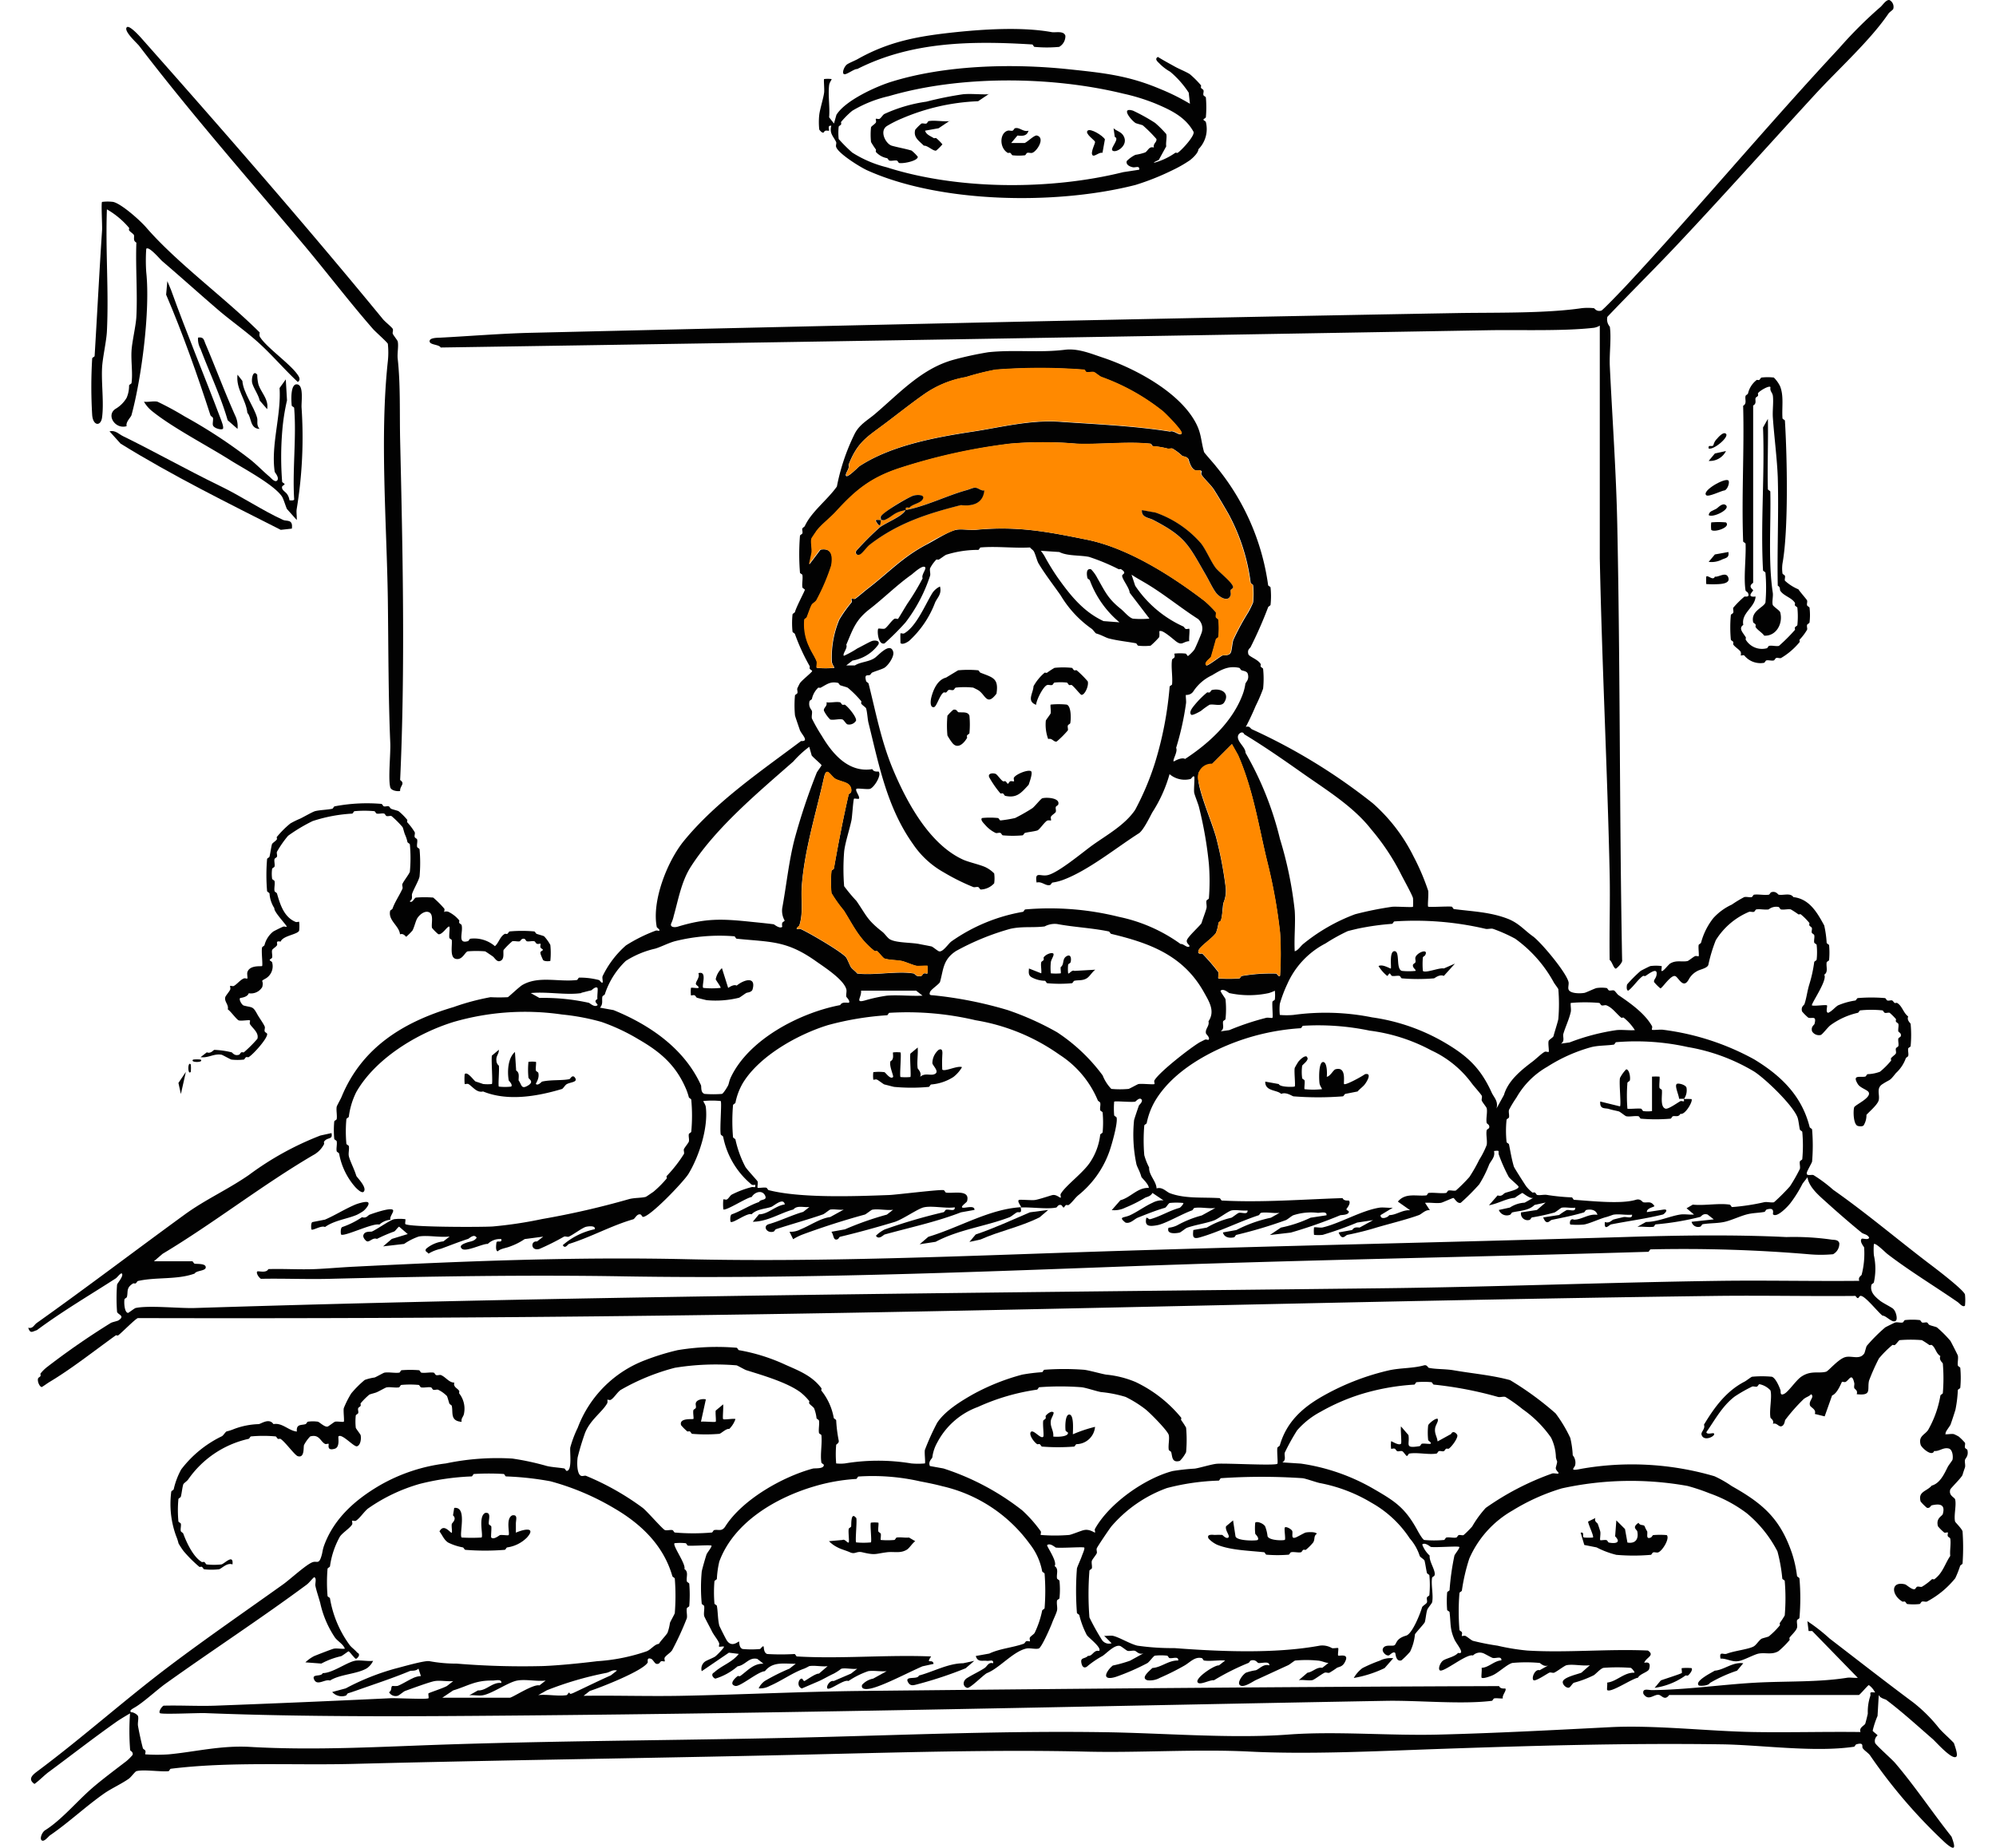 <svg xmlns="http://www.w3.org/2000/svg" xmlns:xlink="http://www.w3.org/1999/xlink" width="270" height="250" viewBox="0 0 270 250">
  <defs>
    <clipPath id="clip-path">
      <rect id="사각형_300" data-name="사각형 300" width="270" height="250" transform="translate(682 7729.744)" fill="#fff" stroke="#707070" stroke-width="1"/>
    </clipPath>
  </defs>
  <g id="process-c01" transform="translate(-682 -7729.744)" clip-path="url(#clip-path)">
    <g id="그룹_4556" data-name="그룹 4556" transform="translate(685.823 7729.744)">
      <path id="패스_8322" data-name="패스 8322" d="M465.269,522.539c-.062-.267-.555-.8-.329-1.006.1-.1,1.7.062,2.157,0,.493-.062,1.767-.493,2.342-.657s1.089.431,1.171.329c.061-.082-.082-.349,0-.493.657-1.15,3.04-2.835,4.006-4.334a8.4,8.4,0,0,0,1.335-3.677c.021-.123.308-.205.329-.329a14.482,14.482,0,0,0,0-2.67c0-.123-.308-.205-.329-.329-.062-.308.082-.719,0-1.007-.041-.123-.288-.205-.329-.329a13.526,13.526,0,0,0-5.176-6.162,27.281,27.281,0,0,0-11.339-4.663,40.151,40.151,0,0,0-11.667-1.006c-.123,0-.205.329-.329.329a40.328,40.328,0,0,0-7.991,1.335c-4.006,1.232-9.244,4.129-11.5,7.826a8.478,8.478,0,0,0-1.007,2.67c-.041.123-.308.205-.329.329a25.452,25.452,0,0,0,0,4.334c.021.123.308.206.329.329a14.6,14.6,0,0,0,1.335,3.677c.246.411,1.623,1.869,1.664,1.992.062.247-.062.76,0,.842.082.082.863-.082,1.171,0,.123.021.205.308.329.329,4.273,1.089,11.462.842,16.33.657.965-.041,6.922-.781,7.333-.657.144.041.205.308.329.329.924.164,3.307-.493,2.835,1.171-.041.164-.863.678-.657.842.246.185,1.684-.411,1.664.329l-1.828.329c-3.328,1.294-6.861,2.034-10.332,3-.144.041-.8.781-1.171.164a4.568,4.568,0,0,1,1.171-.842,73.657,73.657,0,0,1,7.99-2.342c.123-.041.205-.308.329-.329.411-.1,1.232.308,1.171-.329-1.232.185-3.04-.246-4.17,0-.842.185-2.9,1.664-4.006,1.992-2.4.719-4.909,1.417-7.333,1.993-.123.021-.185.267-.329.329-.616.247-.493-.514-.842-1.006l1.828-.329a42.006,42.006,0,0,1,5.669-1.992l.842-.657c-.863.123-2.054-.164-2.835,0-.123.021-.863.637-1.007.657-2.794.76-5.608,1.664-8.34,2.67a7.289,7.289,0,0,0-1.335.657l-.493-1.006a2.918,2.918,0,0,0,1.5-.329c1.274-.513,2.629-1.479,4.006-1.664l1.828-1.006c-.575.082-1.315-.1-1.828,0-.123.021-.822.616-1.007.657-1.951.678-4.19,1.294-6.327,1.992-.123.041-.205.288-.329.329-.924.288-1.5-.76-.657-1.006,1.582-.452,3.081-1.212,4.663-1.664l.842-.657c-.76.082-1.684-.267-2.157.329-1.787.472-3.471,1.643-5.505,1.664l.842-1.007c1.232,0,2.218-1.171,3.492-1.335-.185-1.006-1.479.206-1.828.329-.842.288-1.972.288-2.67,1.007-.575-.267-2.547,1.294-2.835,1.007-.041-.041-.123-.883.164-1.007,1.232-.431,2.444-1.253,3.677-1.664.185-.431,1.13-.164.842-.842-.39-.863-1.438-.514-1.828.164-.637.041-3.554,1.951-3.841,1.664a7.258,7.258,0,0,1,0-1.335c.062-.062.349.082.493,0,.226-.123.431-.534.657-.657a12.725,12.725,0,0,1,2.67-1.007c.329-.082.575.205.493-.329-.493.123-.534-.082-.842-.329a11.156,11.156,0,0,1-3.492-6.162c-.041-.123-.308-.205-.329-.329-.144-.76.164-4.334,0-4.5a11.147,11.147,0,0,0-2.342,0c-.062.062.288.431.329.842.329,2.794-.9,6.614-2.342,9-.616,1.027-5.2,5.834-6.162,5.834-.1,0-.205-.288-.329-.329-.513-.144-.739.6-1.006.657-2.979.863-5.649,2.383-8.668,3.328-.164.041-.534.739-.842.164a9.605,9.605,0,0,1,4.334-2.157c.123-.534-.9-.39-1.171-.329-.472.1-1.746,1.068-2.342,1.335-.185.082-.473-.082-.657,0a33.476,33.476,0,0,1-3.328,1.664c-1.191.329-1.212-1.13-.329-1.006l.842-.657-2.506.329a8.65,8.65,0,0,1-1.992,1.007c-.555.226-1.253.267-1.664.657-.308-.1-.205-.863-.164-1.171.041-.39.8.123.657-.493a2.353,2.353,0,0,0-1.828.657c-.657-.062-2.958,1.13-3.492.657s.411-.739.657-.842c.534-.185.986-.144,1.335-.657-.37-.6-1.007.123-1.171.164-1.212.39-2.485.9-3.677,1.335a5.225,5.225,0,0,0-1.664.657c-.205-.267-.555-.288-.329-.657a4.357,4.357,0,0,1,2.342-1.006l.842-.657c-1.274.164-2.958-.205-4.17,0a8.255,8.255,0,0,0-1.993,1.007l-2.835.329,1.171-1.007,2.157-.657-1.171-1.007c-.246.164-.452.534-.657.657a21.713,21.713,0,0,0-2.342,1.006c-.555-.226-.965.431-1.335.329-.185-.062-.6-.534-.493-.842.185-.6.965-.411,1.171-.493.719-.329,2.424-1.541,3-1.664a6.057,6.057,0,0,1,1.5,0c.062.062-.062.6,0,.657.431.431,10.271.431,11.832.329a56.93,56.93,0,0,0,6.676-1.006,112.371,112.371,0,0,0,11.667-2.67c.739-.226,1.746-.164,2.342-.329.062,0,.924-.616,1.007-.657a13.976,13.976,0,0,0,1.828-1.828c.062-.062-.062-.267,0-.329a18.658,18.658,0,0,0,2.342-3c.062-.226-.082-.493,0-.657.1-.226.616-.842.657-1.007.082-.288-.062-.7,0-1.007.021-.123.308-.205.329-.329a23.485,23.485,0,0,0,0-4.334c-.021-.123-.288-.205-.329-.329a8.229,8.229,0,0,0-.329-1.007c-1.4-3.369-3.574-5.156-6.491-6.84a26.768,26.768,0,0,0-4.992-2.342,30.542,30.542,0,0,0-5.341-1.007,34.7,34.7,0,0,0-14.666,1.007c-4.93,1.52-10.579,4.95-13.167,9.49a10.364,10.364,0,0,0-1.007,3.328c-.021.123-.308.205-.329.329a18,18,0,0,0,0,3.328c0,.123.308.205.329.329.082.411-.082.945,0,1.335.123.616.739,1.766,1.007,2.67.062.206,1.52,1.582,1.007,2.157-.267.288-.965-.431-1.171-.657a9.379,9.379,0,0,1-2.157-4.5c-.041-.123-.308-.205-.329-.329-.082-.39.082-.924,0-1.335-.021-.123-.308-.205-.329-.329a12.744,12.744,0,0,1,0-2.342c0-.123.308-.205.329-.329.082-.514-.082-1.171,0-1.664.021-.144.555-1.068.657-1.335,2.773-6.738,8.422-10.168,15.159-12.16a31.917,31.917,0,0,1,4.991-1.335,22.24,22.24,0,0,0,2.342,0c.123-.041,1.582-1.438,1.993-1.664,2.2-1.253,4.848-.37,7.333-.657.123,0,.205-.308.329-.329a10.213,10.213,0,0,1,2.67.329c.123.021.37.493.493.329.082-.1-.082-.6,0-.842a13.064,13.064,0,0,1,3.163-4.17,21.423,21.423,0,0,1,4.006-1.992c.185-.082.431.062.493,0,.164-.144-.308-.39-.329-.493-.7-3.533,1.438-8.936,3.677-11.667,4.375-5.341,10.455-9.449,15.837-13.5,1.191.082.041-.924-.164-1.5-.123-.37-.637-1.828-.657-1.992a14.5,14.5,0,0,1,0-2.67c.021-.123.288-.205.329-.329.062-.226-.082-.493,0-.657.041-.1.288-.6.329-.657.226-.39,1.664-1.5,1.664-1.664,0-.1-.267-.185-.329-.329-.041-.082.041-.246,0-.329a27.745,27.745,0,0,1-1.993-4.334c-.041-.144-.308-.205-.329-.329a11.147,11.147,0,0,1,0-2.342c.021-.123.288-.205.329-.329.226-.8,1.335-2.835,1.335-3,0-.1-.308-.205-.329-.329-.082-.513.082-1.15,0-1.664,0-.123-.329-.205-.329-.329a31.137,31.137,0,0,1,0-4.992c.021-.123.288-.205.329-.329.062-.226-.082-.493,0-.657.062-.123.267-.205.329-.329.9-1.952,3.04-3.513,4.334-5.341a28.109,28.109,0,0,1,2.342-7c.637-1.376,1.808-1.952,2.835-2.835,3.328-2.835,6.327-6.162,10.661-7.333a46.429,46.429,0,0,1,4.663-1.006c3.574-.37,6.779.1,10.332-.329,1.746-.226,3.513.514,4.992,1.007,4.293,1.417,10.127,4.478,12.51,8.5,1.006,1.684.863,2.67,1.335,4.334.041.123,1.376,1.6,1.664,1.993a32.068,32.068,0,0,1,7,16c0,.123.329.205.329.329a11.148,11.148,0,0,1,0,2.342c-.02.123-.288.205-.329.329a56.391,56.391,0,0,1-2.342,5.341c-.082.226-.514.349-.329,1.006.1.349,1.274.678,1.664,1.335.041.062-.041.226,0,.329.061.144.308.205.329.329a12.887,12.887,0,0,1,0,2.67,21.71,21.71,0,0,1-1.007,2.342c-.37.883-.822,1.869-1.335,2.835.555-.164.6.226.842.329a78.659,78.659,0,0,1,16.33,10,23.449,23.449,0,0,1,5.505,7.169,31.112,31.112,0,0,1,1.993,4.663c.082.473-.1,2.054,0,2.157s2.568-.062,3.163,0c.123,0,.206.308.329.329,2.506.329,4.93.39,7.333,1.335,1.479.6,2.2,1.541,3.328,2.342,1.048.739,4.457,4.786,4.827,6.162.082.288-.082.719,0,1.006.164.6,1.561.6,2.157.493.185-.021,1.458-.637,1.664-.657a4.848,4.848,0,0,1,1.335,0c.123.021.205.288.329.329.205.062.452-.062.657,0,.164.041.431.514.657.657,1.541,1.048,3.533,2.444,4.5,4.17.082.164-.062.431,0,.493.082.082,1.13-.062,1.5,0a34.491,34.491,0,0,1,12.325,4.006c3.656,2.218,6.45,4.95,7.5,9.161.041.123.308.205.329.329a25.441,25.441,0,0,1,0,4.334c-.021.144-.555,1.068-.657,1.335-.308.739.514.39.842.493a19.524,19.524,0,0,1,2.67,1.992c4.375,3.061,8.689,6.717,13,10,.739.555,4.642,3.513,4.827,4.17a7.264,7.264,0,0,1,0,1.5c-.288.308-.8-.37-1.006-.493-3.061-2.116-6.491-4.19-9.49-6.491-.246-.185-1.623-1.582-1.828-1.335a9.056,9.056,0,0,0,0,1.5,8.527,8.527,0,0,1,0,3.677c-.021.123-.308.205-.329.329-.226.965.452,1.582,1.171,2.157.329.267,1.274.739,1.664,1.007.493.308.719,1.438.493,1.664-.452.472-1.356-.7-1.828-.657-.657-.493-2.445-2.814-3-2.67-.247.062-.226.637-.657,0-6.327.062-12.674-.082-19,0-47.512.616-95.476,2.1-143.008,2.67-23.438.288-46.772.39-70.333.329-.329.082-2.177,1.972-2.67,2.342-.082.062-.267-.062-.329,0-3,2.157-6,4.54-9,6.327-.205.123-.945.657-1.007.657-.267,0-.637-.76-.493-1.171.041-.123.267-.185.329-.329.041-.1-.041-.267,0-.329a5.438,5.438,0,0,1,.842-.842,102.286,102.286,0,0,1,8.668-6c.164-.1.842-.246,1.006-.329,1.007-.637-.062-.781-.164-1.171a24.428,24.428,0,0,1,0-3.677c.041-.205.924-1.171.657-1.5-.144-.164-.637.534-.842.657-3.43,2.218-7.189,4.416-10.661,7-.657.205-.883.514-1.171-.329.637.164.781-.39,1.171-.657,6.655-4.724,13.29-9.778,20.007-14.666,2.794-2.034,5.751-3.328,8.668-5.341a40.85,40.85,0,0,1,9.675-5.341l1.5-.329c.226.966-.575.493-1.007,1.171-.041.062.041.226,0,.329a3.517,3.517,0,0,1-1.5,1.5c-6.9,4.047-13.475,9.223-20.336,13.331l-1.171,1.007h5.176c.1,0,.205.308.329.329.288.062,1.52-.062,1.5.493,0,.513-1.274.411-1.5.842-2.342.863-5.217.452-7.662,1.006-.123.021-.185.267-.329.329-.1.041-.267-.041-.329,0-.986.6-.657,1.109-.842,1.828-.021.123-.308.205-.329.329-.082.452,0,1.828.493,1.828.062,0,.883-.637,1.007-.657,1.808-.39,5.834.062,7.991,0,53.1-1.684,106.773-2.054,160.345-2.67,15.139-.164,30.832-.8,45.992-1.007,6.265-.082,12.571.062,18.836,0-.185-.554.288-.657.329-.842a11.486,11.486,0,0,0,.329-3.677c0-.062-.678-.822-.329-1.171.1-.1.945.226,1.007-.164-.247-.452-.7-.431-1.007-.657-1.561-1.274-3.43-2.9-4.827-4.17-.986-.883-2.321-2.013-2.506-3.328l-.657.842a17.066,17.066,0,0,1-1.664,2.67c-.37.472-1.828,2.013-2.342,1.5-.082-.082.349-1.006-.842-.657-.144.041-.205.308-.329.329-.76.144-1.541.123-2.342.329-.9.226-2.1.8-3,1.007-.986.226-2.013.164-3,.329-.123.021-.185.288-.329.329a.909.909,0,0,1-1.171-.657l3-.329-.842-.657c-.657-.185-.822.267-1.007.329a37.687,37.687,0,0,1-6,1.006c-.123,0-.205.329-.329.329-.678.082-1.458-.061-2.157,0l1.171-.657c1.582,0,3.246-.8,4.663-1.007.575-.082,1.253.062,1.828,0l-1.007-.842.842-.493c1.561.164,3.492-.226,4.992,0,.123,0,.205.308.329.329a29.654,29.654,0,0,0,4.334-.657c.411-.082.986.1,1.335,0a26.6,26.6,0,0,0,2.157-2.157,22.14,22.14,0,0,0,1.335-2.342c.082-.288-.062-.7,0-1.006.021-.123.308-.206.329-.329a19.986,19.986,0,0,0,0-3.677c-.021-.123-.308-.205-.329-.329-.1-.431-.185-1.315-.329-1.664-.657-1.664-4.314-5.176-5.834-6.162a25.786,25.786,0,0,0-9-3.328,32.213,32.213,0,0,0-9.675-.657c-.123,0-.205.308-.329.329-.965.144-2.034.1-3,.329a21.712,21.712,0,0,0-6,2.67,11.129,11.129,0,0,0-4.17,4.17,15.638,15.638,0,0,0-1.007,1.664c-.082.288.062.7,0,1.007-.021.123-.308.205-.329.329a14.631,14.631,0,0,0,0,3c0,.123.308.205.329.329.205,1.007.349,1.952.657,3,.041.164,1.479,2.4,1.664,2.67a5.441,5.441,0,0,0,.842.842c.062.041.226-.041.329,0,.144.062.206.308.329.329.39.082.924-.082,1.335,0a28.561,28.561,0,0,0,3.328.329c.123,0,.205.329.329.329,2.383.164,6.368.6,8.34,0,.657-.205.883.308,1.007.329.555.123,1.007-.246,1.5.493.1.164-1.068.246-1.007.842l2.157-.329c.965-.164.185.616,0,.657-2.465.6-4.622.863-7,1.335-.246.041-.965.986-.842-.329.616.246.965-.288,1.171-.329.431-.123.986-.247,1.335-.329.411-.1,1.232.308,1.171-.329-.781.082-1.766-.123-2.506,0-.062,0-.616.226-1.007.329-.822.205-2.239.883-3,1.006a10.748,10.748,0,0,1-1.828,0c-.144-.123-.082-.924.493-.657,1.048,0,1.992-.842,3.163-.657-.164-.678-.9-.8-1.5-.657-.123.021-.205.288-.329.329-1.541.452-2.855.7-4.334,1.007-.288.062-.7.863-1.171-.329l2.157-.329a8.234,8.234,0,0,1,1.006-.657c.411-.1,1.232.308,1.171-.329-.575.082-1.315-.1-1.828,0-.123.021-.822.616-1.007.657a28.841,28.841,0,0,1-3,.657c-.123.021-.205.288-.329.329a.9.9,0,0,1-1.171-1.007l2.157-.329,1.171-1.007-1.5.329c-.822.8-1.972.76-3,1.006-.123.041-.205.308-.329.329a1.155,1.155,0,0,1-1.5-.657l1.5-.329a3.967,3.967,0,0,1,1.993-.657l1.171-.657c-.452.185-1.4-.678-1.5-.657a11.348,11.348,0,0,0-1.006.657c-1.191.1-2.218.781-3.492,1.006l1.171-1.335c.6.206.781-.246,1.007-.329.349-.144,1.849-.452,1.828-.842,0-.144-1.109-1.006-1.335-1.335a22.08,22.08,0,0,1-1.335-3c-.144-.452.267-.616-.657-.493.205.8-.411,1.294-.657,1.828a15.437,15.437,0,0,1-1.335,2.67,28.794,28.794,0,0,1-2.506,2.506c-.513.144-.842-.657-1.006-.657-.1,0-1.5.637-1.664.657-.657.1-1.479-.062-2.157,0l.657,1.007c-.575-.123-1.13.534-1.5.657-1.561.575-3.985,1.171-5.669,1.664a38.089,38.089,0,0,1-4.005,1.007c-.267.062-.7.863-1.171-.329l1.828-.329c.267-.39.555-.37,1.007-.329l1.828-1.006-2.157.329a47.679,47.679,0,0,1-4.663,1.664,5.508,5.508,0,0,1-1.171,0,4.123,4.123,0,0,1,0-1.007c.082-.082.863.082,1.171,0,2.362-.555,5.217-2.28,7.662-2.67.555-.082,1.253.062,1.828,0l-1.664,1.006c-.041.678.986.349,1.171,0,.945,0,1.787-.739,2.835-.657l-1.664-1.171c1.027-1.232,2.465-.7,3.841-.842.123,0,.206-.329.329-.329.739-.082,1.623.1,2.342,0,.123,0,.206-.308.329-.329.308-.062.719.082,1.007,0a21.83,21.83,0,0,0,1.828-1.828,21.157,21.157,0,0,0,1.335-2.342,11.335,11.335,0,0,0,1.006-1.993c.1-.6-.123-1.438,0-1.992.021-.123.288-.205.329-.329.123-.431-.308-.534-.329-.657-.123-.575.123-1.417,0-1.992-.021-.123-.575-.8-.657-1.007-.082-.164.062-.452,0-.657-.041-.164-1.109-1.356-1.335-1.664a14.121,14.121,0,0,0-5.505-4.5,23.869,23.869,0,0,0-8.34-2.67,33.943,33.943,0,0,0-9-.657c-.123,0-.205.329-.329.329a30.806,30.806,0,0,0-10,2.342c-3.595,1.52-7.354,3.841-9.49,7.169a9.684,9.684,0,0,0-1.335,3.328c-.041.123-.308.205-.329.329a23.72,23.72,0,0,0,0,4.006,8.2,8.2,0,0,0,.657,1.664c-.062,1.027.965,1.849,1.006,2.835.8-.247,1.315.472,1.828.657,2.075.76,4.334.514,6.676.657.123,0,.226.329.329.329,5.485.288,11.01-.164,16.33-.329.164.431.8.308.842.329.37.37-.329,1.109-.329,1.171,0,.123.329.226.329.329,0,.493-1.027.431-1.171.493a63.345,63.345,0,0,1-6.676,2.342l-2.835.329,1.5-1.007a17.323,17.323,0,0,0,4.006-1.335l2.157-.329c.082-.575-.76-.329-1.171-.329a7.683,7.683,0,0,0-3.328.329c-.246.1-.781.575-1.006.657a60.974,60.974,0,0,1-6.676,1.992c-.144.041-.205.308-.329.329-.575.144-1.335.041-1.5-.657l1.828-.329a18.5,18.5,0,0,1,4.663-1.664l1.171-.657c-.76.1-1.808-.144-2.506,0-.123.021-.205.287-.329.329-2.527.822-5.526,2.321-7.991,3-.945.267-.924-.164-.842-1.006l1.828-.329a11.533,11.533,0,0,1,3.328-1.335c.185-.082.863-.637,1.006-.657.411-.1,1.233.308,1.171-.329-.657.082-1.561-.123-2.157,0-.452.1-1.767,1.109-2.342,1.335-1.007.39-2.506.6-3.677,1.006-.185.062-.883.637-1.007.657-.555.123-1.828.246-1.5-.657a3.324,3.324,0,0,0,1.171-.329,14.649,14.649,0,0,1,3.328-1.335l1.828-1.007c-.842.123-2.054-.164-2.835,0-.123.021-.185.288-.329.329-1.335.473-3.574,1.787-4.663,1.992s-1.787.185-1.5-1.007c.349.021.226.308.657.164,1.376-.411,2.444-1.109,3.841-1.5.123-.041.6-.575.493-.657a9.028,9.028,0,0,0-1.828,0c-.185.041-.473.616-.657.657-1.171.329-2.547.883-3.677,1.335-.493.206-1.006.863-1.664.657-1.027-.842-.185-.6.657-1.007,1.006-.472,1.992-1.212,3-1.664a2.726,2.726,0,0,1,1.5-.329l-1.5-1.007c-.267.493-.74.514-1.007.657a19.05,19.05,0,0,1-2.67,1.335,3.279,3.279,0,0,1-1.828.329l1.171-1.335c1.4-.37,2.321-1.746,3.841-1.664,0-.514-.945-1.335-1.007-1.5-.226-.8-.452-1.068-.657-1.664a19.273,19.273,0,0,1-.329-6c.041-.205.514-1.582.657-1.992.041-.082.616-.555.329-.842s-.781.329-.842.329c-.555.1-2.711-.123-2.835,0a10.748,10.748,0,0,0,0,1.828c0,.123.308.205.329.329.185.781-.7,3.821-1.007,4.663a13.269,13.269,0,0,1-4.17,5.834c-.452.37-.9,1.068-1.335,1.335-.062.041-.226-.041-.329,0-.144.062-.226.329-.329.329s-.205-.288-.329-.329c-.431-.123-.534.308-.657.329-1.171.267-3.451-.082-4.827,0,.226.9-.246.555-.493.657-.226.1-.781.575-1.007.657-3.266,1.253-6.82,1.643-10,3.328l-2.157.329,1.171-1.007c4.232-1.273,8.2-3.738,12.51-4.005ZM486.94,417.861c.288-.246-2.116-2.67-2.506-3a28.446,28.446,0,0,0-8.34-4.663c-.185-.082-.842-.616-1.007-.657-.288-.082-.7.062-1.007,0-.123-.021-.205-.308-.329-.329a77.955,77.955,0,0,0-12,0,35.711,35.711,0,0,0-4.006,1.007,13.944,13.944,0,0,0-5.669,2.342c-1.787,1.253-3.636,2.732-5.341,4.006-2.321,1.746-3.615,2.4-4.827,5.505.226.452-.555,1.232-.329,1.5s1.6-1.171,1.828-1.335c4.355-2.835,10.456-3.923,15.324-4.663,3.656-.555,7.724-1.6,11.667-1.335,4.786.329,10.332.575,15,1.335.452-.226,1.232.555,1.5.329Zm2.65,5.012c-.267-.267-1.068.616-1.664-1.5-.123-.411-.76-.452-.842-.493a7.333,7.333,0,0,0-1.335-1.007c-.185-.062-.452.062-.657,0a11.2,11.2,0,0,0-1.992-.329c-.123,0-.205-.329-.329-.329-3.081-.329-6.8.123-10,0a50.626,50.626,0,0,0-9,0,81.879,81.879,0,0,0-15,3.328c-3.862,1.294-5.9,2.978-8.5,5.834-.781.863-2.034,1.787-2.67,2.67a11.931,11.931,0,0,0-.657,1.006c-.144.514.1,1.417,0,1.992l-.329,1.5,1.5-1.993c1.561-.288,1.725.863,1.5,2.157a28.892,28.892,0,0,1-1.993,4.663c-.123.226-.534.431-.657.657a13.368,13.368,0,0,0-.657,1.664c-.062.144-.308.205-.329.329a7.175,7.175,0,0,0,.657,3.677c.205.555.822,1.5,1.006,1.993.082.226-.082.76,0,.842a11.164,11.164,0,0,0,2.342,0c.062-.062-.288-.431-.329-.842a13.15,13.15,0,0,1,1.007-5.669,17.475,17.475,0,0,1,1.664-2.342c.082-.164-.062-.431,0-.493s.349.082.493,0c.267-.164,1.294-1.048,1.664-1.335,2.876-2.2,4.724-4.293,7.991-6,1.007-.514,3.04-1.828,4.006-1.993.781-.144,1.828.082,2.67,0,5.71-.534,9.7.267,14.995,1.335,5.628,1.13,11.606,4.971,16,8.34a17.137,17.137,0,0,1,1.5,1.5c.061.205-.062.472,0,.657.041.144.308.205.329.329a11.143,11.143,0,0,1,0,2.342c-.021.123-.288.205-.329.329-.226.781-.452,1.561-.657,2.342-.062.185-1.027.76-.657,1.171.123.144,1.828-1.191,2.157-1.335.205-.082.986.1,1.171-.493.123-.39.185-1.335.329-1.664a33.3,33.3,0,0,1,1.993-3.677,13.087,13.087,0,0,0,.657-1.335,11.144,11.144,0,0,0,0-2.342c0-.123-.308-.205-.329-.329a26.517,26.517,0,0,0-3-9.326c-.616-1.068-1.335-2.3-1.993-3.328-.39-.6-1.4-1.52-1.664-1.992-.082-.164.062-.431,0-.493Zm-5.649,21.65a3.667,3.667,0,0,1,0,.842,10.5,10.5,0,0,1-1.171,1.171,7.512,7.512,0,0,1-1.664,0c-.123,0-.205-.308-.329-.329-1.212-.226-2.506-.349-3.677-.657-.39-.1-.986-.472-1.664-.657-.164-.041-.431-.513-.657-.657a14.721,14.721,0,0,1-4.17-4.5c-.965-1.376-2.157-2.917-3-4.334-.226-.39-.431-1.315-.657-1.664-.123-.185-.37-.308-.493-.493-2.177.123-4.519-.185-6.676,0-.123,0-.205.329-.329.329a14.414,14.414,0,0,0-4.334.657c-.226.1-.739.514-1.007.657-.082.041-.267-.041-.329,0a4.95,4.95,0,0,0-.842,1.171c-.082.288.082.739,0,1.007a21.268,21.268,0,0,1-3.328,6.327,36.765,36.765,0,0,1-2.835,2.835c-.9.267-1.027-1.808-.842-1.993.062-.062.6.062.842,0,.288-.082.945-1.109,1.335-1.335.164-.082.431.062.493,0,.1-.1,1.089-1.808,1.335-2.157a32.376,32.376,0,0,0,1.992-3.328c-.226-.431.555-1.274.329-1.5-.329-.349-1.561.8-1.828,1.006-1.951,1.376-3.759,3.184-5.669,4.663s-2.26,2.711-3.163,4.827c.226.452-.555,1.233-.329,1.5a13.244,13.244,0,0,0,1.828-1.007c.473-.226,1.664-.9,1.993-1.006s1.13-.1.842.493a5.43,5.43,0,0,1-3.492,2.157l-.842.657h1.171c.719-.473,1.89-.473,2.67-1.006.452-.288,2.1-2.239,2.506-.842.185.616-.657,1.828-1.171,2.157-.37.226-1.212.452-1.664.657-.144.062-.205.288-.329.329-.308.123-.781-.185-.493.842.041.123.308.205.329.329,1.007,3.985,1.7,7.785,3.328,11.667,1.869,4.437,4.93,10.106,9.49,12.16.739.329,2.239.657,3,1.007a4.285,4.285,0,0,1,1.171.842,4.848,4.848,0,0,1,0,1.335,2.56,2.56,0,0,1-1.828.842c-.123-.041-.205-.288-.329-.329-.205-.062-.473.062-.657,0a29.076,29.076,0,0,1-4.006-1.993,12.179,12.179,0,0,1-4.17-3.841c-3.554-4.991-4.642-10.907-6-16.33-.144-.555-.164-1.4-.329-1.993-.041-.164-.514-.431-.657-.657-.062-.082.041-.267,0-.329a13.98,13.98,0,0,0-1.828-1.828c-.144-.082-.781-.246-1.006-.329-.144-.062-.205-.308-.329-.329-1.068-.226-1.52.226-2.342.657-.082.041-.267-.041-.329,0a2.933,2.933,0,0,0-.842,1.5c-.041.144-.308.205-.329.329-.185.822.288,1.109.329,1.335.062.288-.082.719,0,1.007a22.043,22.043,0,0,0,1.335,2.342c1.4,2.362,3.574,5.033,6.84,4.5.164.431.8.308.842.329.452.473-.616,2.177-1.171,2.342-.411.1-1.7-.123-1.828,0-.226.226.555,1.109.329,1.335-.062.062-.6-.062-.657,0-.1.1-.246,2.362-.329,2.835-.246,1.253-.883,3.122-1.006,4.334a29.42,29.42,0,0,0,0,4.663,21.9,21.9,0,0,0,1.664,1.993c1.376,1.992,1.4,2.527,3.492,4.17.349.267.678.8,1.006,1.006.842.514,2.876.431,4.006.657.473.1,1.109.206,1.664.329.123.021.863.637,1.006.657.513.144,1.232-1.007,1.664-1.335a23.8,23.8,0,0,1,9.675-4.005c.123-.021.205-.308.329-.329a38.614,38.614,0,0,1,12.674,1.007,21.784,21.784,0,0,1,8.34,3.677c.349-.082.883.575,1.171.329.164-.144-.452-.411-.329-.842.144-.514,1.931-2.1,1.992-2.342.205-.7.534-1.479.657-1.993.082-.288-.062-.7,0-1.006.021-.123.308-.205.329-.329a29.424,29.424,0,0,0,0-4.663,52.863,52.863,0,0,0-1.335-7.662c-.082-.39-.616-1.684-.657-1.993-.062-.473.1-2.034,0-2.157-.144-.164-.39.308-.493.329a3.161,3.161,0,0,1-2.835-.657A19.034,19.034,0,0,1,483,469.091c-.349.637-1.212,2.444-1.828,2.835-3.04,1.931-6.881,5.074-10.332,6.327a7.018,7.018,0,0,1-1.335.329c-.123.021-.205.288-.329.329-.6.185-1.109-.534-1.828-.329-.267-1.6.493-.781,1.5-1.006,1.417-.308,4.7-3.061,6-4.006,1.972-1.417,4.437-2.753,5.834-4.827a37.191,37.191,0,0,0,2.67-6.327,48.434,48.434,0,0,0,1.993-10.332c0-.123.329-.205.329-.329.1-1.048-.164-2.383,0-3.328.021-.123.267-.185.329-.329.082-.185-.062-.452,0-.493a7.246,7.246,0,0,1,1.5,0c.123.021.226.329.329.329a5.4,5.4,0,0,0,.842-.842c.185-.288.966-2.177,1.007-2.342a1.723,1.723,0,0,0-.493-1.828c-2.444-1.561-4.745-3.492-7.333-4.991-.555-.329-1.13-.637-1.664-1.007l.493,1.5a15.52,15.52,0,0,0,6.491,5.505c.144.062.205.288.329.329.185.082.452-.062.493,0,.1.1-.061,1.294,0,1.664-.883.062-.945.678-1.828,0-.39-.308-1.869-1.623-2.157-1.335Zm-1.335-1.664-2.67-3.492c-.021-.657-1.109-1.931-1.007-2.342.062-.205.678-.308-.164-.842-.062-.041-.226.041-.329,0a27.98,27.98,0,0,0-4.006-1.664c-1.253-.246-2.937-.1-4.006-.657l-2.506-.164a5.292,5.292,0,0,1,.657,1.007c.493.883,1.089,1.849,1.664,2.67,1.684,2.362,3.43,4.56,6.162,5.834l2.157.164a13.52,13.52,0,0,1-4.005-5.669c-.062-.144-.308-.205-.329-.329-.082-.349-.246-1.376.493-1.171a4.86,4.86,0,0,1,.842,1.171c1.068,1.869,1.438,2.794,3.163,4.17.472.37,1.13,1.212,1.664,1.335a12.542,12.542,0,0,0,2.157,0Zm3.328,19.329s1.007-.616,1.5-.329c3.184-2.075,6.45-5.033,7.826-8.833a7.009,7.009,0,0,0,.329-1.335c.062-.246.555-.555.329-1.335-.1-.39-.657-.411-.842-.493-.144-.062-.206-.308-.329-.329-1.479-.329-2.485.288-3.677,1.007a6.123,6.123,0,0,0-2.506,2.157,1.077,1.077,0,0,1-1.007.493c-.082.082.062.842,0,1.171a38.475,38.475,0,0,1-1.335,6c.267.493-.514,1.643-.329,1.828Zm32.332,19.679a10.957,10.957,0,0,0,0-1.171c-.1-.452-1.376-2.732-1.664-3.328a30.844,30.844,0,0,0-4.005-6c-2.383-3.061-6.06-5.32-9.161-7.5-2.568-1.808-5.115-3.595-7.99-5.341-.247-.534-.76-.1-.842.164-.226.822,1.006,1.52,1.006,2.342a43.881,43.881,0,0,1,4.663,11.667,51.578,51.578,0,0,1,1.992,9.675c.123,1.787-.1,3.7,0,5.505.493-.144.781-.7,1.171-1.006a24.708,24.708,0,0,1,7-4.006,45.713,45.713,0,0,1,4.991-1.006c.534-.062,2.732.1,2.835,0Zm-17.994,9.326a45.878,45.878,0,0,0,0-5.834,72.108,72.108,0,0,0-1.664-9.326c-1.191-4.827-1.89-9.8-4.006-14.666l-.842-1.5-2.67,2.67a5.6,5.6,0,0,0-1.828,1.171,5.792,5.792,0,0,0,0,1.335c.39,2.177,1.623,4.93,2.342,7.333a52.1,52.1,0,0,1,1.335,7,4.36,4.36,0,0,1-.329,1.992c-.144.76-.1,1.561-.329,2.342-.041.123-.288.205-.329.329a6.615,6.615,0,0,1-.329,1.335c-.39.657-2.116,1.808-2.342,2.342-.267.678.37.431.493.493a27.725,27.725,0,0,1,2.157,2.506c.062.246-.062.76,0,.842a18.507,18.507,0,0,0,2.835,0c.123,0,.205-.308.329-.329a23.179,23.179,0,0,1,4.663-.329c.1.021.37.493.493.329Zm-67.334-6.655a1.223,1.223,0,0,1,0-.493c.062-.144.329-.226.329-.329a2.668,2.668,0,0,1-.329-1.664c.575-3.122.883-6.286,1.664-9.326a83.983,83.983,0,0,1,3-9c.082-.185.657-.945.657-1.006,0-.123-1.13-1.048-1.335-1.335l-.329-1.171a14.173,14.173,0,0,0-2.157,1.992c-4.766,4.19-10.414,8.894-13.824,14.173-1.315,2.013-1.725,4.519-2.342,6.676a4.759,4.759,0,0,1-.329,1.007c-.267.575.431.616.842.493,3.78-1.15,5.9-1.089,10-.657.8.082,2.075.205,3,.329.062,0,.822.678,1.171.329Zm19.658,5.32a11.784,11.784,0,0,1-1.5,0c-.37-.062-1.582-.575-1.992-.657-.678-.144-1.561-.1-2.342-.329-.185-.062-.719-.781-1.007-1.007-.062-.062-.267.062-.329,0-2.136-1.7-2.835-3.389-4.17-5.5a16.641,16.641,0,0,1-1.664-2.342,14.629,14.629,0,0,1,0-3c0-.123.308-.205.329-.329.616-3.451,1.232-6.635,1.992-10,.021-.123.288-.205.329-.329a1.048,1.048,0,0,0-.493-1.171c-.349-.226-1.335-.431-1.664-.657-.657-.431-1.15-1.746-1.5-.164-1.068,4.807-2.65,9.839-3,14.666-.144,1.89.226,3.574-.329,5.341-.041.123-.493.37-.329.493.062.062.329-.082.493,0,1.027.431,5.628,3.122,6.162,3.841.144.185.534,1.15.657,1.335.226.288.6.534.842.842,2.3.288,5.484-.39,7.662,0,.1,0,.349.534,1.006.329.123-.041.185-.267.329-.329.185-.082.452.062.493,0a4.126,4.126,0,0,0,0-1.007Zm84.014,11.667c.1-.1-.1-1.15,0-1.5.041-.185.616-.493.657-.657.164-.637.6-1.951.657-2.342a23.7,23.7,0,0,0,0-4.006c-.021-.123-.555-.781-.657-1.006a17.741,17.741,0,0,0-5.176-5.834,21.019,21.019,0,0,0-3-1.335c-.267-.082-.7.062-1.007,0a41.787,41.787,0,0,0-12.325-1.006c-.123,0-.205.308-.329.329a34.9,34.9,0,0,0-4.663.657c-.411.1-.883.205-1.335.329a24.843,24.843,0,0,0-3,1.664,11.358,11.358,0,0,0-5.176,5.505,17.68,17.68,0,0,0-1.007,2.67,7.26,7.26,0,0,0,0,1.5,10.765,10.765,0,0,0,1.828,0,31.914,31.914,0,0,1,10.661.329,26.875,26.875,0,0,1,9.675,3.328c3.061,1.787,4.93,3.389,6.491,6.84.308.678.924,1.15.657,2.157l1.007-1.828c.555-1.91,2.26-3.307,3.841-4.5.473-.349,1.212-1.089,1.664-1.335.164-.082.431.061.493,0ZM490.6,499.861c.267-.267-.308-.76-.329-.842-.185-.616.493-1.006.329-1.664.945-1.4.062-2.712-.657-4.006-2.814-4.971-7.374-6.594-12.51-7.826-.123-.041-.205-.308-.329-.329-2.28-.472-4.724-.575-7-1.006a2.9,2.9,0,0,0-1.664.329c-1.6.205-3.04-.041-4.663.329a34.064,34.064,0,0,0-7.333,3c-1.787,1.171-1.684,2.506-2.157,4.17-.082.288-1.15.965-1.335,1.335-.246.555.185.452.493.493a53.916,53.916,0,0,1,10,1.993,38.821,38.821,0,0,1,6.676,3,24.078,24.078,0,0,1,6.162,5.834,5.605,5.605,0,0,0,1.171,1.828,12.719,12.719,0,0,0,2.342,0c.123-.021,1.212-.637,1.335-.657.473-.082,2.054.1,2.157,0,.062-.062-.082-.349,0-.493.637-1.13,4.971-4.5,6.162-5.176l.657-.329c.185-.082.452.062.493,0Zm-48.662-4.991c.267-.267-.329-.781-.329-.842-.062-.288.082-.719,0-1.007-.37-1.356-3.081-3.061-4.17-3.841-3.964-2.794-6.1-2.527-10.661-3-.123,0-.205-.329-.329-.329a24.832,24.832,0,0,0-7.99.657c-.863.226-1.828.74-2.67,1.007a12.613,12.613,0,0,0-4.006,1.664,10.85,10.85,0,0,0-2.835,4.5c-.041.144-.308.205-.329.329-.123.452.144.965-.329,1.5l1.828.329c4.848,1.972,9.572,5.176,11.832,10.168.082.205-.082,1.007.493,1.171a14.842,14.842,0,0,0,2.342,0c.185-.041.739-.945.842-1.171s.123-.534.329-1.007c2.444-5.259,9.49-8.833,14.831-9.839.246-.534,1.089-.246,1.171-.329Zm-36.173-1.335c-2.054.308-4.7-.226-6.84,0l1.171.657a28.219,28.219,0,0,1,6.676.657c.123.021.781.678,1.171.329.144-.144-.657-.493,0-.842-.062-.349.1-1.4,0-1.5-.246-.267-.781.329-.842.329-.39.082-1.212.308-1.335.329Zm45.335-.329h-7.5c.1.9-.863,1.7.493,1.335a21.333,21.333,0,0,1,3-.657c1.561-.123,3.266.082,4.827,0l-.842-.657Zm48.5,0a5.869,5.869,0,0,1-.842.329,12.65,12.65,0,0,1-5.341,0c-.062,0-.781-.678-1.171-.329-.1.1.637,1.027.657,1.171a12.893,12.893,0,0,1,0,2.67c0,.123-.308.205-.329.329-.082.452.226.986-.329,1.335l1.171-.164a35.553,35.553,0,0,1,4.991-1.664c.246-.062.76.062.842,0,.1-.1-.062-1.7,0-2.157,0-.123.308-.205.329-.329a5.509,5.509,0,0,0,0-1.171Zm48.662,5.32a6.808,6.808,0,0,0-1.5-1.664c-.062-.062-.267.062-.329,0-.7-.575-1.171-1.335-1.992-1.664-.185-.082-.452.062-.657,0-.144-.041-.205-.308-.329-.329a21.73,21.73,0,0,0-3.841,0c-.082.082.062.842,0,1.171-.206.986-.739,2.075-1.007,3-.123.411.247.986-.329,1.335l1.171-.164a29.314,29.314,0,0,1,6.327-1.664c.8-.082,1.684.062,2.506,0Z" transform="translate(-330.95 -359.179)" fill="#020202"/>
      <path id="패스_8323" data-name="패스 8323" d="M344.746,521.612s-1.541.883-2.157,1.335c-3,2.116-6.06,4.5-9,6.676-.637.452-1.315,1.191-1.993,1.664-.9-.616-.329-1.171.329-1.664,6.2-4.622,11.914-9.757,17.994-14.338,4.93-3.718,10.291-7.415,15.324-11.01.924-.657,3.163-2.732,4.006-3,.575-.185.822.349,1.171-.842.144-.452.123-.719.329-1.335,1.335-3.718,4.252-6.265,7.5-8.175a23.542,23.542,0,0,1,9-3,33.873,33.873,0,0,1,9-.657,35.521,35.521,0,0,1,4.663,1.007c.7.164,1.6.205,2.342.329.123.021.226.329.329.329.781,0,.411-2.506.493-3.163a15.294,15.294,0,0,1,1.007-2.67,15.689,15.689,0,0,1,9.161-9.161,32.7,32.7,0,0,1,4.334-1.335,32.245,32.245,0,0,1,7.991-.329c.123,0,.205.308.329.329a25.2,25.2,0,0,1,6.327,1.992c1.808.8,3.574,1.479,4.827,3.163.041.062-.062.246,0,.329a8.15,8.15,0,0,1,1.664,3.677c.041.123.308.205.329.329a19.263,19.263,0,0,0,.329,2.67c.123.431-.308.534-.329.657a14.525,14.525,0,0,0,0,2.506,5.492,5.492,0,0,0,1.171,0,27.553,27.553,0,0,1,9,0,10.726,10.726,0,0,0,1.828,0c.1-.1-.082-1.417,0-1.828a32.432,32.432,0,0,1,1.664-3.677c1.089-1.643,3.245-2.937,4.827-3.841a29.626,29.626,0,0,1,6.676-2.67,23.7,23.7,0,0,1,2.67-.329c.123,0,.205-.329.329-.329a35.65,35.65,0,0,1,5.341,0c.657.062,2.28.534,3,.657a13.508,13.508,0,0,1,4.006,1.006,17.9,17.9,0,0,1,6.162,4.827c.041.062-.062.246,0,.329a11.658,11.658,0,0,1,.657,1.007,18,18,0,0,1,0,3.328,4.569,4.569,0,0,1-.842,1.171c-1.13.329-1.007-.678-1.171-1.171-.041-.144-.308-.205-.329-.329-.1-.6.123-1.438,0-1.993s-2.485-2.958-3.163-3.492a15.83,15.83,0,0,0-2.67-1.664,16.437,16.437,0,0,0-3.328-.657c-.6-.1-2.116-.616-2.67-.657a37.314,37.314,0,0,0-5.669,0c-.123,0-.205.308-.329.329a29.205,29.205,0,0,0-7.991,2.342,10.126,10.126,0,0,0-5.505,4.827,5.405,5.405,0,0,0-.657,1.993c-.041.185-.6.555-.329,1.171l1.828.329a34.38,34.38,0,0,1,10.661,5.669,17.966,17.966,0,0,1,2.506,2.835c.082.164-.062.431,0,.493a23.844,23.844,0,0,0,3.841,0c.329-.041,1.6-.575,1.992-.657.781-.185,1.458.39,1.5.329.062-.082-.082-.349,0-.493,1.931-3.472,6.758-6.84,10.5-7.826a29.1,29.1,0,0,1,3-.329c.7-.1,2.342-.616,3-.657,1.253-.1,7.888.288,8.175,0,.1-.1-.082-1.7,0-2.157.021-.123.288-.205.329-.329.863-3.02,2.876-4.95,5.505-6.491a33.265,33.265,0,0,1,9.326-3.677c1.561-.329,3.163-.246,4.663-.657.431-.123.534.308.657.329.883.205,2.218.144,3.328.329,2.588.452,5.176.657,7.662,1.335a41.675,41.675,0,0,1,6.162,4.5,18.529,18.529,0,0,1,1.992,3.328,12.859,12.859,0,0,1,.329,2.342,1.56,1.56,0,0,1,.329,1.335c-.082.39-.924.863.842.493a39.667,39.667,0,0,1,17.994,1.006,15.1,15.1,0,0,1,2.342,1.335c4.273,2.4,6.594,4.457,8.175,9.161a16.241,16.241,0,0,1,.657,3c.021.123.308.205.329.329a30.935,30.935,0,0,1,0,5.341c0,.123-.308.205-.329.329-.062.308.082.719,0,1.006-.123.431-.76.986-1.006,1.335-.062.082.041.267,0,.329a11.484,11.484,0,0,1-1.5,1.5c-.9.534-1.746.164-2.67.329-.575.1-1.951.863-2.67,1.007-.965.185-1.582-.349-2.506-.329-.185-1.068.37-.493.842-.657,1.068-.411,3-.6,3.677-1.006.329-.206.657-.76,1.006-1.007.123-.082.863-.246,1.007-.329a10.35,10.35,0,0,0,1.5-1.5c.041-.062-.062-.246,0-.329a11.689,11.689,0,0,0,.657-1.007,27.181,27.181,0,0,0,0-4.663c0-.123-.308-.205-.329-.329a21.869,21.869,0,0,0-.657-3.677,16.568,16.568,0,0,0-4.17-5.176,18.568,18.568,0,0,0-4.991-2.67,27.069,27.069,0,0,0-3-1.006,43.455,43.455,0,0,0-17.008.329,28.031,28.031,0,0,0-6.676,3,13.871,13.871,0,0,0-5.834,6.491,25.418,25.418,0,0,0-1.006,4.334c-.021.123-.308.205-.329.329a31.137,31.137,0,0,0,0,4.992c.021.123.267.185.329.329.082.185-.062.452,0,.493s.329-.082.493,0c.226.1.8.6,1.006.657a32.875,32.875,0,0,0,3.328.657,30.14,30.14,0,0,0,4.005.657c5.341.329,10.969-.246,16.33,0,1.007.678-.267.924-.493,1.664.678-.164.863.144.657.842-.123.411-1.253.637-1.5,1.171-.76.082-3.718,2.116-4.17,1.664-.062-.062.041-.74,0-1.007,1.253-.123,2.3-1.4,3.677-1.335.1-.082-.37-.637-.493-.657a24.4,24.4,0,0,0-3.677,0c-.411.082-1.048.842-1.335,1.006a14.512,14.512,0,0,1-2.67,1.007c-.185.062-.472.6-.657.657-.37.123-.965-.452-.842-.842.185-.575,1.992-.965,2.506-1.171L542,515.224c-.945.144-2.3-.185-3.163,0-.288.062-1.273.842-1.664,1.006-.185.082-.473-.082-.657,0-.329.144-1.91,1.253-2.157,1.007-.288-.288.205-1.541.842-1.335l1.171-.657c-.575.267-1.068-.308-1.171-.329a20,20,0,0,0-3.677,0c-.678.144-1.91,1.335-2.67,1.664-.308.144-1.335.514-1.5.329-.082-.082.062-1.007,0-1.335.945-.021,1.684-.945,2.67-1.007.062-.637-.76-.226-1.171-.329-.185-.041-1.15-.616-1.335-.657a1.3,1.3,0,0,0-1.335.329c-.842-.308-4.088,2.424-4.5,1.992-.247-.246.1-1.089.493-1.335.493-.308,1.52-.473,1.992-1.007,1.068.226-.226-1.212-.493-1.828-.637-1.438-.473-2.136-.657-3.677,0-.123-.329-.205-.329-.329a14.862,14.862,0,0,1,0-2.342c0-.123.308-.206.329-.329a34.423,34.423,0,0,1,.657-4.663c.041-.164.781-1.068.657-1.171-.164-.144-3.122.1-3.841,0-.062,0-.781-.678-1.171-.329a3.82,3.82,0,0,0,1.007,1.5c-.1.822.863,2.054.657,2.67-.041.144-.308.205-.329.329-.164.965.205,2.4,0,3.328-.021.123-.616.822-.657,1.007-.144.411-.205,1.232-.329,1.664-.062.206-1.274,1.479-1.335,1.664a6.861,6.861,0,0,1-.657,2.342,10.485,10.485,0,0,1-1.171,1.171c-.781.226-.781-.945-.842-1.006-.267-.267-.74.308-.842.329-.37.123-.945-.452-.842-.842.205-.678,1.13-.39,1.5-.493.431-.123.144-.9,1.664-1.335.842-.246,1.931-3.04,2.157-3.841.062-.185.616-.473.657-.657.062-.205-.062-.472,0-.657.041-.144.308-.205.329-.329a14.5,14.5,0,0,0,0-2.67c-.021-.123-.308-.205-.329-.329-.123-.493-.205-1.212-.329-1.664-.062-.185-.616-.472-.657-.657a6.671,6.671,0,0,0-1.335-2.342,14.936,14.936,0,0,0-5.176-4.827,21.179,21.179,0,0,0-7-2.67c-.493-.1-1.91-.616-2.342-.657a82.045,82.045,0,0,0-11.01,0c-.123,0-.205.329-.329.329a31.318,31.318,0,0,0-7,1.007,17.979,17.979,0,0,0-7.5,5.176c-.226.267-1.951,2.814-1.992,3-.062.226.082.493,0,.657-.1.226-.616.842-.657,1.007-.082.288.062.7,0,1.006-.021.123-.308.205-.329.329a40.639,40.639,0,0,0,0,6.327,32.159,32.159,0,0,0,1.664,3,1.142,1.142,0,0,0,1.335.493l-1.007-1.007c.37.041.822-.062,1.171,0,.863.185,2.3,1.089,3.328,1.335a33.061,33.061,0,0,0,4.991.329c6.245.472,13.619.781,19.658-.329a2.557,2.557,0,0,1,1.664.329c.246.062.76-.062.842,0,.082.082-.082.924,0,1.006.123.123,1.684-.411.842,1.007-.329.534-.739.514-1.007.657a11.927,11.927,0,0,1-1.007.657c-.185.082-.472-.082-.657,0-.39.164-1.376.945-1.664,1.007-.514.1-1.274-.082-1.828,0l1.171-1.007c.7-.082,1.253-.8,1.993-.657l.842-.657c-.575-.062-.863-.288-1.5-.329a16.24,16.24,0,0,0-3,0c-.123.021-.781.575-1.006.657-1.4.637-2.937,1.356-4.334,1.992-.39.185-1.7,1.13-2.157.657-.37-.37.411-1.417.842-1.664a6.965,6.965,0,0,1,1.335-.329c.534-.205,1.027-.9,1.828-.657.021-.657-1.048-.247-1.5-.329-.1,0-.349-.534-1.007-.329-.123.041-.185.267-.329.329a32.986,32.986,0,0,0-4.663,2.342c-.534-.082-1.787.657-2.157.329-.6-.514,2.239-2.424,2.835-2.342l.842-.657c-.9-.082-1.972.123-2.835,0-.123,0-.206-.308-.329-.329-.945-.226-1.561.555-2.342,1.007a33.527,33.527,0,0,1-3.328,1.664,2.8,2.8,0,0,1-1.664.329c-1.027-.288.288-1.294.657-1.664,1.191-.062,2.2-1.068,3.492-1.007.062-.637-.739-.246-1.171-.329-.123-.021-.205-.308-.329-.329a7.5,7.5,0,0,0-1.664,0c-.205.062-.7.8-1.006,1.006a31.1,31.1,0,0,1-4.17,1.828c-1.212.411-1.91.164-1.006-1.006a3.681,3.681,0,0,1,.493-.493,18.463,18.463,0,0,0,2.342-.657l1.828-1.006c-.616.246-.945-.267-1.171-.329-.267-.082-.719.082-1.007,0-.144-.041-.842-.616-1.007-.657-.719-.205-1.725.9-2.342,1.335a12.963,12.963,0,0,0-1.993,1.335c-.411.411-.719.226-.842-.164-.308-1.048.37-.678.842-1.171.616.082.76-.842,1.5-.657.411-.431-1.4-1.767-1.664-2.157a11.925,11.925,0,0,1-1.007-2.67c-.041-.144-.308-.206-.329-.329a38.963,38.963,0,0,1,0-6c.041-.226.555-1.335.657-1.664.1-.288.452-1.048.329-1.171-.144-.123-3.163.1-3.841,0-.061,0-.781-.678-1.171-.329-.123.1,1.438,2.239,1.007,2.835.6.39.226,1.068.329,1.664.021.123.308.206.329.329a11.144,11.144,0,0,1,0,2.342c0,.123-.308.205-.329.329-.082.411.082.945,0,1.335s-.514,1.253-.657,1.664c-.226.6-1.438,3.389-1.828,3.492-.431.123-1.191-.1-1.664,0-1.787.39-3.677,2.691-5.341,3.328-.534.288-2.3,2.116-2.67,1.993-.616-.185-.637-.945,0-1.335.719-.452,1.623-.863,2.342-1.335.39-.247.514-.842,1.171-.657.082-.575-.452-.288-.842-.329-.616-.082-1.253.226-1.5-.657l1.828-.329c1.417-.678,3.184-.8,4.663-1.335.123-.041.205-.267.329-.329.185-.082.452.062.493,0,.062-.062-.082-.349,0-.493.123-.226.534-.431.657-.657a12.879,12.879,0,0,0,1.006-3c.041-.123.308-.205.329-.329a29.452,29.452,0,0,0,0-4.663c-.021-.123-.308-.205-.329-.329a8.461,8.461,0,0,0-1.664-3.677,20.17,20.17,0,0,0-11.832-7.826c-1.006-.267-1.931-.452-3-.657a29.09,29.09,0,0,0-8.34-.657c-.123,0-.205.329-.329.329a25.175,25.175,0,0,0-5.669,1.006c-5.156,1.52-10.866,4.827-12.838,10.168a12.861,12.861,0,0,0-.329,2.342c-.021.123-.308.205-.329.329a18.257,18.257,0,0,0,0,3c0,.123.308.206.329.329.144.781.123,1.89.329,2.67.021.1.883,1.808,1.006,1.993.7,1.068,1.6.082,1.664.164.041.041-.021.863.493,1.007a12.735,12.735,0,0,0,2.342,0c.1-.021.37-.493.493-.329.041.041-.021.863.493,1.006a31.26,31.26,0,0,0,3.677,0c.123,0,.226.329.329.329,5.937.349,12.181-.247,18.158,0-.8,1.171.226.226.329,1.006l-1.5.329c-1.952.842-5.341,2.65-7,3-.37.082-1.376.246-1.171-.493a2.7,2.7,0,0,1,1.5-.842l1.828-1.007c-.781.082-1.767-.123-2.506,0a11.567,11.567,0,0,0-2.67,1.335c-.575-.288-2.506,1.294-2.835,1.007-.226-.205.288-1.15.842-1.007l2.342-1.007.842-.657c-.637.1-1.623-.144-2.157,0a7.642,7.642,0,0,1-1.007.657c-.637.288-1.4.739-1.992,1.007l-2.342,1.007c-.739-.308-.431-1.335,0-1.335.1,0,.226.329.329.329.144,0,1.5-1.048,1.993-1.007l1.171-1.006c-.76.1-1.808-.144-2.506,0a5.783,5.783,0,0,1-.657.329c-1.541.534-3.081,1.664-4.663,2.342a2.726,2.726,0,0,1-1.5.329,2.521,2.521,0,0,1,.842-1.006,27.923,27.923,0,0,1,3.328-1.664l.842-.657c-1.541.021-3.1-.349-4.17,1.007-.945.041-3.369,2.157-4.006,1.992-.9-.226-.062-1.048.329-1.335.062-.041.246.062.329,0,.945-.657,1.808-1.746,3.163-1.664l-.842-.657c-1.15-.267-1.582.842-2.67,1.006a8.287,8.287,0,0,1-3,1.664c-.267-.062-.7-.575-.164-.842,1.048-.966,2.444-1.356,3.328-2.506l-1.335-.164-3.677,2.506a1.2,1.2,0,0,1,.493-1.335c.267-.164,1.109-.493,1.335-.657.267-.205,1.274-1.232,1.171-1.335-.062-.062-.6.062-.657,0s.082-.329,0-.493c-.226-.534-.719-1.048-1.007-1.664-.164-.349-.945-1.767-1.006-1.992-.082-.39.062-.924,0-1.335-.021-.123-.308-.205-.329-.329a23.492,23.492,0,0,1,0-4.334c.041-.288.513-1.931.657-2.342.062-.185.781-1.068.657-1.171-.144-.123-2.568.062-3.163,0-.123,0-.205-.308-.329-.329a7.244,7.244,0,0,0-1.5,0c-.308.308,1.582,2.835,1.335,3.492.6.39.226,1.068.329,1.664.021.123.308.206.329.329a18.277,18.277,0,0,1,0,3c0,.123-.308.205-.329.329-.082.411.082.945,0,1.335a39.658,39.658,0,0,1-1.993,4.334c-.226.349-.822.678-1.006,1.006-.082.164.062.431,0,.493s-.329-.082-.493,0-.226.452-.657.329c-.185-.041-.452-.575-.657-.657-.678-.267-.431.37-.493.493-.637,1.13-6.409,3.389-7.826,3.841l-.842.657c4.375-.062,8.771.082,13.167,0,7.806-.144,16.536-.575,24.341-.657,28.881-.308,57.413-.555,86.335-.657.164.431.8.308.842.329.226.246-.493.945-.329,1.335-.37.041-.822-.062-1.171,0-.123.021-.205.308-.329.329-4.129.513-9.963-.082-14.338,0-39.09.7-78.776,1.664-118.009,1.992-13.824.123-28.08.206-41.658-.329-.965-.041-5.936.205-6.162,0-.205-.185.205-.842.493-1.007,2.321-.062,4.663.082,7,0,7.7-.288,15.94-.637,23.664-1.007.842-.041,4.992.185,5.176,0,.062-.062-.062-.6,0-.657.1-.1,2.034-.719,2.506-1.007l.842-.657c-.781.082-1.767-.123-2.506,0-.637.1-3.04.986-4.006,1.335-.185.062-.822.616-1.007.657a1.021,1.021,0,0,1-1.171-.493c.452-.185.185-.8.493-.842a3.492,3.492,0,0,0,.657,0c.534-.185,1.438-.76,1.993-1.006a2.85,2.85,0,0,1,1.171-.329l-.329-1.006c-.411.39-.924.226-1.171.329-2.362.986-4.909,1.808-7.333,2.67-.37.123-.575.205-1.007.329-.144.041-.205.308-.329.329a1.739,1.739,0,0,1-1.828-.493l1.828-.493a32.593,32.593,0,0,1,6.676-2.67c.842-.205,4.047-1.15,4.663-1.007a19.9,19.9,0,0,0,3.677.329,108.936,108.936,0,0,0,11.667.329c2.157-.082,5.176-.39,7.333-.657a25.507,25.507,0,0,0,6.676-1.335c.6-.226,1.089-.966,1.664-1.007.288-.472.924-1.089,1.171-1.5a6.622,6.622,0,0,0,.329-1.335c.082-.246.637-1.191.657-1.335a29.451,29.451,0,0,0,0-4.663c-.021-.123-.288-.205-.329-.329-1.191-4.149-4.211-7.046-7.826-9.161a34.464,34.464,0,0,0-8.668-3.677,40.915,40.915,0,0,0-6-.657c-.123,0-.205-.329-.329-.329a32.58,32.58,0,0,0-4.006,0c-.123,0-.205.329-.329.329a33.887,33.887,0,0,0-7,1.007,23.32,23.32,0,0,0-7,3.328c-.534.411-1.171,1.4-1.664,1.664-.164.082-.431-.062-.493,0s.082.349,0,.493c-.288.514-1.294,1.109-1.664,1.664a11.392,11.392,0,0,0-1.335,4.006c-.021.123-.308.205-.329.329a21.993,21.993,0,0,0,0,3.677c0,.123.308.205.329.329a14.77,14.77,0,0,0,2.67,6.327c.267.349.719.637,1.007,1.007.6.267-.041.842-.164.842-.164,0-.863-1.007-1.007-1.007-.062,0-.822.6-1.007.657A10.5,10.5,0,0,0,370.4,515l-2.157-.164a5.121,5.121,0,0,1,1.171-.842c.39-.164,2.444-.965,2.67-1.007.452-.082,1.027.062,1.5,0-.226-.616-.945-.986-1.335-1.5a13.581,13.581,0,0,1-1.993-4.663c-.164-.637-.534-1.7-.657-2.342-.062-.349.205-1.027-.164-1.171-.349.288-.657.739-1.007,1.006-6.183,4.581-12.736,8.853-19,13.331-1.253.883-3.122,2.65-4.334,3.328-.9.514-.329.493-.493.657.164-.185.924.226,1.007.493.1.349-.082.924,0,1.335.123.739.452,2.259.657,3,.041.123.267.185.329.329.082.185-.062.452,0,.493a23.065,23.065,0,0,0,3.163,0c3.533-.329,7.046-1.233,11.01-1.007,8.956.514,17.85-.041,26.663-.329,16.864-.555,33.749-.555,50.675-1.007,12.53-.329,25.245-.842,38-.657,7.929.1,17.3.9,25,.329,6.471-.493,13.721.164,20.336,0,7.559-.185,15.734-.616,23.335-1.007,6-.308,13.311.555,19.329.657,4.827.082,9.675-.062,14.5,0-.247-.637.6-.883.657-1.171.082-.267.329-1.253.329-1.335a6.858,6.858,0,0,1,.329-2.342c.144-.329-.308-.637.657-.493a2.643,2.643,0,0,0-.842-1.006c-.123,0-1.048,1.13-1.335,1.335H552.726c-.575.8-.986.1-1.335,0-.678-.205-1.458.945-2.157-.164-.164-.8.657-.493,1.171-.493,4.663-.041,9.49-.76,14.009-1.007,4.108-.226,8.4-.041,12.325-.657.452-.082,1.027.041,1.5,0l-6.162-6.327h-.493l-.164-1.335a24.356,24.356,0,0,1,3,2.342c3.821,2.937,7.559,5.854,11.339,8.668a20.8,20.8,0,0,1,3.492,3.492c.616.7,1.376,1.315,1.992,1.992.123.39.575,1.582.329,1.828-.534.534-2.691-1.91-3.163-2.342-2.034-1.766-4.17-3.718-6.327-5.341-.144-.1-.822-.206-1.007-.657l-.164,2.835a11.778,11.778,0,0,0-.657,1.992c0,.123.657.534.657.657a.928.928,0,0,0-.329,1.007c.082.267,2.219,2.157,2.67,2.67,2.691,3.143,5.135,6.82,7.662,10,.575,1.52.555,2.054-.842.842A71.194,71.194,0,0,1,579.9,527.425c-.247-.349-.822-.678-1.007-1.006-.123-.206.226-.8-.842-.493-.144.041-.205.308-.329.329-5.443.8-12.653-.267-17.994-.329-13.146-.185-26.046.205-39.008.657-7.95.288-16.906.719-24.67.329-7.313-.37-14.954.185-22.328,0-11.236-.267-23.294.062-34.674.329-21.527.534-42.931.781-64.335,1.335-8.134.205-16.741-.329-24.67.657-.123,0-.205.329-.329.329-1.191.1-3.389-.267-4.334,0-.185.062-.7.781-1.006,1.007-.945.678-2.383,1.335-3.328,1.992-2.547,1.787-4.786,3.923-7.333,5.669-.226.144-.842,1.007-1.171.657-.246-.267.1-1.089.493-1.335,2.2-1.376,4.273-3.882,6.327-5.669,1.294-1.13,3.245-2.588,4.663-3.677a6.486,6.486,0,0,0,.842-.842c.123-.431-.308-.534-.329-.657a33.479,33.479,0,0,1,0-5.176Zm64.335-42.336a.955.955,0,0,1,0,.493c-.678,1.212-2.28,2.218-3,4.006a34.231,34.231,0,0,0-1.007,3.328c-.1.657-.123,2.321.493,2.506.226.062.493-.082.657,0a35.97,35.97,0,0,1,7.662,4.334c.6.473,2.711,2.917,3,3s.7-.062,1.007,0c.123.021.205.308.329.329a28.919,28.919,0,0,0,4.992,0c.123,0,.205-.308.329-.329.575-.123,1.027.246,1.5-.493,2.342-3.677,7.806-6.738,11.832-7.826.288-.082,1.5.082,1.5-.493,0-.1-.308-.205-.329-.329-.185-1.068.123-2.527,0-3.677,0-.123-.308-.205-.329-.329-.082-.514.082-1.171,0-1.664-.021-.123-.288-.205-.329-.329a5.285,5.285,0,0,0-.329-1.335c-.144-.226-.493-.431-.657-.657-.062-.082.041-.267,0-.329a7.883,7.883,0,0,0-1.171-1.171c-1.828-1.356-5.115-2.3-7.333-3-.226-.062-1.191-.637-1.335-.657a34.25,34.25,0,0,0-8.34.329,29.484,29.484,0,0,0-7.333,3c-.452.308-.9,1.089-1.335,1.335-.164.082-.431-.062-.493,0Zm128.65,10c.164-.123-.452-.411-.329-.842.288-1.068.144-.575,0-1.335a6.389,6.389,0,0,0-.657-2.67,15.51,15.51,0,0,0-3.841-3.841,21.174,21.174,0,0,0-2.342-1.664c-.288-.082-.719.082-1.006,0a50.965,50.965,0,0,0-8.668-1.664c-.123,0-.205-.308-.329-.329a10.779,10.779,0,0,0-1.993,0c-.123,0-.205.329-.329.329A30.939,30.939,0,0,0,510.9,478.6a27.932,27.932,0,0,0-5.341,2.342,11.067,11.067,0,0,0-3.163,2.506,28.921,28.921,0,0,0-1.664,3c-.123.411.246.986-.329,1.335l2.506.164a27.417,27.417,0,0,1,9.675,3.328c3.02,1.746,4.416,2.588,6.162,5.834.144.267.637,1.109.842,1.171a14.478,14.478,0,0,0,2.67,0c.123,0,.205-.308.329-.329.411-.082.945.082,1.335,0,.123-.021.205-.288.329-.329.206-.062.452.062.657,0a12.523,12.523,0,0,0,1.171-1.171,14.382,14.382,0,0,1,1.828-2.506,37.111,37.111,0,0,1,9-4.663c.246-.062.739.082.842,0ZM410.4,515.943c-.637-.164-.965.246-1.5.329a45.4,45.4,0,0,0-7.991,2.342l-1.171.657c1.191-.144,2.691.185,3.841,0,.123-.021.226-.329.329-.329.205,0-.1.349.657,0,1.664-.781,3.451-1.664,4.991-2.342l.842-.657Zm-23.664,3.677h9.161c.349,0,3.184-1.89,4.006-1.664l.842-.657c-1.171.144-2.712-.206-3.841,0-1.191.205-3.43,1.787-4.663,1.992-.555.1-1.253-.062-1.828,0l1.171-.657c1.13.062,1.951-1.15,3.163-1.007.082-.575-.76-.329-1.171-.329-2.362-.041-3.307.719-5.341,1.335l-1.5,1.006Z" transform="translate(-330.757 -289.933)" fill="#020202"/>
      <path id="패스_8324" data-name="패스 8324" d="M515.732,427.457a2.211,2.211,0,0,1-.842.329c-4.006.473-10,.267-14.009.329-47.409.822-94.572,1.623-142,2.342-.226-.431-1.479-.329-1.5-.842s1.15-.472,1.5-.493c3.9-.205,8.463-.575,12.325-.657,41.863-.986,83.377-1.931,125.343-2.67,5.012-.082,11.77.062,16.659-.657a7.511,7.511,0,0,1,1.664,0c.1,0,.329.514,1.006.329.206-.062,2.732-2.711,3.163-3.163,9.757-10.476,19.144-21.753,29-32.332a57.915,57.915,0,0,1,5.505-5.505c.37-.267.863-1.15,1.335-1.006a1.043,1.043,0,0,1,.493,1.171c-.041.164-.513.431-.657.657-2.527,3.7-6.779,7.5-10,11.01-6.039,6.573-12.2,13.475-18.343,20.007-3.163,3.369-6.471,6.635-9.675,10a1.5,1.5,0,0,0,.329,1.335c.226,1.541-.082,3.677,0,5.341.329,6.922.863,14.379,1.006,21.342.411,19.678.288,39.336.657,58.994.123.349-.76,1.171-.842,1.171-.308,0-.514-.965-.842-1.171-.062-3.882.082-7.785,0-11.667-.308-14.03-1.048-28.552-1.335-42.664v-31.51Z" transform="translate(-303.09 -383.442)" fill="#020202"/>
      <path id="패스_8325" data-name="패스 8325" d="M346.058,469.695c.144-.123,1.212.267,1.5-.329,2.116-.062,4.232.082,6.327,0,1.541-.062,3.574-.246,5.341-.329,14.687-.739,29.908-1.356,45.006-1.007,17.953.411,36.687-.411,54.66-1.006,23.972-.781,47.943-1.274,72-1.993,7.189-.226,14.79-.349,22,0a36.1,36.1,0,0,1,6,.329c.39.082,1.007-.041,1.171.493a1.616,1.616,0,0,1-.842,1.5,17.969,17.969,0,0,1-3.328,0,202.078,202.078,0,0,0-21.342-.657c-.123,0-.226.329-.329.329-23.7.719-47.368,1.109-71.011,1.992-22.143.822-44.677,1.7-67.334,1.335-13.126-.226-26.786,0-39.994.329-3.1.082-6.224-.062-9.326,0-.288-.164-.7-.8-.493-1.006Z" transform="translate(-315.082 -297.667)" fill="#020202"/>
      <path id="패스_8326" data-name="패스 8326" d="M384.711,396.516c-.6-.123-.247.575-.329.657-.062.062-.513-.144-.657.164-.164.329-.637-.246-.657-.329a9.217,9.217,0,0,1,0-1.993c.082-.719.575-2.28.657-3,.062-.411-.082-1.746,0-1.828a4.132,4.132,0,0,1,1.006,0c.062.062-.288.431-.329.842-.164,1.356.123,2.937,0,4.334l.657.842.329-1.171c1.191-1.951,5.4-3.862,7.5-4.5,7.107-2.2,16.1-2.506,23.992-1.664,4.7.493,8.011.842,12.325,2.67a29.088,29.088,0,0,1,4.005,1.993l-.164-1.5a12.881,12.881,0,0,0-2.506-2.835A6.7,6.7,0,0,1,429.2,388.2c-.226-.267-.883-.678-.329-1.007.76.472,1.561.9,2.342,1.335.513.288,1.541.7,1.992,1.007a12.924,12.924,0,0,1,1.5,1.5c.041.082-.041.226,0,.329.062.144.288.205.329.329.082.185-.062.452,0,.657.041.144.308.205.329.329a14.475,14.475,0,0,1,0,2.67c-.021.123-.329.226-.329.329s.308.205.329.329a3.874,3.874,0,0,1-1.006,3.677c-.021.493-.739,1.171-1.171,1.5a17.322,17.322,0,0,1-2.342,1.335,34.168,34.168,0,0,1-4.991,1.992c-10.661,2.732-26.4,2.506-36.337-1.992-.9-.411-3.9-2.26-4.17-3.163-.062-.226.082-.493,0-.657-.349-.739-.924-1.15-.657-2.157Zm43.671,4.991a8.953,8.953,0,0,0,2.835-1.335c.082-.062.267.041.329,0,.534-.349,2.321-2.28,2.157-2.835-1.109-2.034-3.081-2.958-5.176-3.841a26.9,26.9,0,0,0-4.334-1.335c-9.757-2.383-22.1-2.485-31.675.329a16.93,16.93,0,0,0-4.992,1.992,11.488,11.488,0,0,0-1.5,1.5c-.041.062.041.226,0,.329-.062.144-.308.205-.329.329a7.5,7.5,0,0,0,0,1.664,21.847,21.847,0,0,0,1.828,1.828,15.681,15.681,0,0,0,4.663,1.993c9.572,3.061,22.1,3.122,32,.657l2.157-.329c.082-.6-.472-.267-.842-.329-.431-.082-.986-.349-.842-.842a4.285,4.285,0,0,1,1.171-.842,7.339,7.339,0,0,0,1.335-.329c.39-.246.513-.863,1.171-.657-.164-.534.452-.739.329-1.171a19.151,19.151,0,0,0-1.828-1.828c-.144-.082-.883-.246-1.006-.329-.678-.473-1.993-2.157-.329-1.664a24.909,24.909,0,0,1,3,1.664,14.7,14.7,0,0,1,1.5,1.5c.123.431-.082,1.171,0,1.664L429,401.117l-.657.329Z" transform="translate(-276.069 -379.492)" fill="#020202"/>
      <path id="패스_8327" data-name="패스 8327" d="M374.454,488.589c-.431.082-1.212-.062-1.335-.493-.308-1.171.062-4.478,0-6-.267-6.245-.246-12.879-.329-19.329-.144-10.312-1.109-22.061,0-32.332a11.14,11.14,0,0,0,0-2.342c-.062-.205-1.643-1.6-1.993-1.992-3.163-3.615-6.245-7.662-9.326-11.339-7.518-8.956-15.18-17.645-22.328-26.991-.308-.39-2.136-2.013-1.664-2.506.329-.349,1.725,1.191,1.992,1.5,11.072,12.489,22.267,25.327,32.661,38,.267.329,1.274,1.13,1.335,1.335.062.226-.082.493,0,.657.1.205.637.883.657,1.006.144.637-.082,1.6,0,2.342.39,3.554.246,7.272.329,11.01.349,15.016.7,30.976,0,45.992.739.514-.062.781,0,1.5Z" transform="translate(-324.149 -381.574)" fill="#020202"/>
      <path id="패스_8328" data-name="패스 8328" d="M474.114,485.844c.1.082.842-.082,1.171,0a6.522,6.522,0,0,1,.657.329,8.113,8.113,0,0,1,.842.842c.062.205-.062.472,0,.657.041.144.308.205.329.329.185.822-.288,1.109-.329,1.335-.062.288.082.719,0,1.006-.082.246-.205.575-.329,1.007-.1.349-1.623,1.828-1.664,1.992-.246.842.6,1.048.657,1.335.205.76-.205,2.239,0,3,.021.1.924.965,1.007,1.335a30.536,30.536,0,0,1,0,4.334c-.021.123-.267.185-.329.329a14.04,14.04,0,0,1-.657,1.664,12.284,12.284,0,0,1-3.841,3.163c-.185.061-.452-.062-.657,0-.144.041-.205.308-.329.329a7.51,7.51,0,0,1-1.664,0c-.123-.021-.185-.267-.329-.329-.1-.041-.267.041-.329,0-1.5-.883-1.623-2.794.329-2.342.226.041.945.781,1.335.657.123-.041.205-.288.329-.329.205-.062.493.082.657,0a8.126,8.126,0,0,0,1.335-1.006c.082-.062.267.041.329,0,1.15-.842,1.4-2.034,2.157-3.163-.082-.739.123-1.643,0-2.342-.021-.123-.267-.185-.329-.329-.082-.185.062-.452,0-.493-.062-.062-.349.082-.493,0a6.513,6.513,0,0,1-.842-.842c-.308-1.13.575-1.356.657-1.664.349-1.253-.329-1.438-1.5-1.171-.144.021-.226.452-.657.329a6.522,6.522,0,0,1-.842-.842c-.39-1.376.822-1.356,1.5-2.157,1.13-.308,1.7-1.6,2.157-2.506.1-.226.637-.883.657-1.007.1-.431,0-1.356-.493-1.5-.781-.205-1.273.411-1.992.329-.288.842-1.725-.452-1.828-.842-.329-1.171.534-1.315,1.007-1.993a14.117,14.117,0,0,0,1.664-4.663c.021-.123.308-.205.329-.329a23.706,23.706,0,0,0,0-4.005c0-.1-.575-.473-.329-1.006-.6-.349-.657-1.171-1.171-1.5-.082-.041-.246.041-.329,0a11.673,11.673,0,0,0-1.006-.657,18.253,18.253,0,0,0-3,0c-.144.041-.431.513-.657.657-.082.062-.267-.041-.329,0a13.981,13.981,0,0,0-1.828,1.828,28.734,28.734,0,0,0-1.335,3c-.267,1.232.431,2.054-1.664,1.828.185-.555-.288-.657-.329-.842-.062-.205.041-.452,0-.657-.329-1.479-.678-.431-1.171-.164-.164.082-.431-.062-.493,0-.082.082-.616,1.582-1.335,1.828l-1.007,2.835-1.335-.329c.246-.637-.575-.863-.657-1.171-.185-.657.657-1.089.164-1.5-.308.329-.616.349-1.006.657a24.4,24.4,0,0,0-2.506,2.835c-.041.041-.082.719-.493.842s-.616-.513-1.171-.329c.185-.534-.308-.7-.329-.842-.185-1.027.246-2.773,0-3.677a2.739,2.739,0,0,0-1.5-.842c-.123.041-.205.288-.329.329-.205.062-.493-.082-.657,0a19.855,19.855,0,0,0-2.342,1.335c-1.684,1.274-2.691,3.184-3.841,4.827.062.39.863.062,1.007.164.37.308-1.376,1.232-1.664.164-.1-.37.555-.781.329-1.335,1.438-2.4,3.04-4.56,5.505-5.834.205-.1.883-.637,1.007-.657a14.479,14.479,0,0,1,2.67,0c.493.144,1.007,1.315,1.171,1.828.062.205-.1.781.493.493s1.623-1.869,2.342-2.342c1.294-.863,2.3-.39,3.328-.657.329-.082,1.7-1.787,2.67-1.993.863-.185,1.91.411,2.506-.493.082-.144.246-.883.329-1.006A22.212,22.212,0,0,1,466,471.4c.062-.041,1.253-.637,1.335-.657.288-.082.7.062,1.006,0,.123-.021.205-.308.329-.329a9.231,9.231,0,0,1,1.993,0c.123.021.205.288.329.329.205.062.472-.062.657,0,.123.041.185.267.329.329.205.1.863.246,1.007.329a15.366,15.366,0,0,1,1.828,1.828c.082.123.986,1.89,1.006,1.993.082.39-.062.924,0,1.335.021.123.308.205.329.329a14.487,14.487,0,0,1,0,2.67c0,.123-.308.205-.329.329a17.238,17.238,0,0,1-.329,2.67c-.164.534-.452,1.417-.657,1.992-.062.185-.781,1.068-.657,1.171Z" transform="translate(-214.802 -291.817)" fill="#020202"/>
      <path id="패스_8329" data-name="패스 8329" d="M375.289,451.028a.943.943,0,0,1,.493,0,4.323,4.323,0,0,1,1.5,1.171c.041.062-.041.226,0,.329.062.144.308.205.329.329.226.986-.616,2.568.842,2.157.144-.041.206-.308.329-.329a4.287,4.287,0,0,1,3.328,1.007c.534-.452.657-1.274,1.335-1.664.062-.041.226.041.329,0,.144-.062.205-.308.329-.329a18.011,18.011,0,0,1,3.328,0c.123.021.185.267.329.329.226.082.863.246,1.006.329a5.708,5.708,0,0,1,.842,1.171,10.742,10.742,0,0,1,0,2.157c-.041.041-.883.123-1.006-.164s-.39-.822-.329-1.006c.041-.144.329-.226.329-.329s-.288-.185-.329-.329c-.062-.185.062-.452,0-.493s-.329.082-.493,0c-.144-.062-.205-.288-.329-.329-.267-.082-.7.062-1.006,0-.123-.021-.206-.288-.329-.329-.431-.123-.534.308-.657.329-.308.062-.719-.082-1.006,0a10.5,10.5,0,0,0-1.171,1.171c-.1.37.185,1.294-.493,1.5-.452.144-.7-.452-1.007-.657-.1-.062-.945-.657-1.007-.657a14.848,14.848,0,0,0-2.342,0c-.39.1-.74,1.273-1.664,1.007-.781-.226-.411-1.849-.493-2.506,0-.123-.308-.205-.329-.329-.062-.39.1-1.4,0-1.5-.185-.226-.966,1.171-1.5,1.006a6.522,6.522,0,0,1-.842-.842c-.144-.514.308-1.931-.493-2.157-.575-.164-1.212.39-1.5.842-.226.37-.431,1.294-.657,1.664a8.1,8.1,0,0,1-.842.842c-.062.021-.329-.514-.842-.329-.1-1.15-1.623-1.869-1.335-3.163.021-.123.288-.185.329-.329.329-.924.924-1.766,1.335-2.67.082-.185-.082-.473,0-.657.164-.39.945-1.376,1.007-1.664a19.989,19.989,0,0,0,0-3.677c-.021-.123-.288-.205-.329-.329a4.8,4.8,0,0,0-.329-1.006c-.1-.205-.246-.863-.329-1.007a12.882,12.882,0,0,0-1.5-1.5c-.205-.062-.472.062-.657,0-.144-.041-.205-.288-.329-.329-.267-.082-.7.062-1.006,0-.123-.021-.205-.308-.329-.329a14.5,14.5,0,0,0-2.67,0c-.123,0-.205.308-.329.329a20.786,20.786,0,0,0-5.341,1.007,22.287,22.287,0,0,0-3.328,1.992,13.979,13.979,0,0,0-1.5,2.157c-.082.185.062.452,0,.657-.041.144-.288.205-.329.329-.082.267.062.7,0,1.006-.021.123-.308.205-.329.329a4.842,4.842,0,0,0,0,1.335c.021.123.308.205.329.329.082.411-.082.945,0,1.335.021.123.288.205.329.329.431,1.5.945,3.184,2.506,3.841.185.082.452-.062.493,0a5.523,5.523,0,0,1,0,1.171c-.144.534-2.2.678-2.506,1.5-.781-.144-.37.267-.493.493s-.616.493-.657.657c-.082.267.062.678,0,1.007-.021.123-.329.226-.329.329s.308.205.329.329a1.917,1.917,0,0,1-.842,2.157c-.924.514-.226.144-.493,1.171a1.775,1.775,0,0,1-1.828.842c-.185.575-1.13.616-1.171.657-.185.185.226.924.493,1.006,1.15.308,1.212.041,1.828,1.171.267.493.8,1.191,1.006,1.664.082.185-.062.452,0,.657.041.144.288.205.329.329.144.534-1.869,2.794-2.506,3.163-.062.041-.226-.041-.329,0-.144.062-.205.308-.329.329a7.515,7.515,0,0,1-1.664,0c-.123-.021-1.212-.637-1.335-.657-1.048-.185-1.787.472-2.835.329l.842-.657c.534.226.883-.308,1.006-.329a11.611,11.611,0,0,1,2.342.329c.123.021.349.534,1.006.329.123-.041.185-.267.329-.329.1-.041.267.041.329,0a17.047,17.047,0,0,0,1.828-1.828c.246-.842-.7-1.458-1.007-1.993-.082-.164.062-.431,0-.493-.1-.1-1.15.1-1.5,0-.288-.082-1.109-1.253-1.5-1.5.164-.637-.514-1.048-.329-1.664.041-.164.575-.781.657-1.007.082-.185-.062-.452,0-.493.062-.062.349.082.493,0,.431-.226.842-.8,1.335-1.007.185-.082.452.062.493,0,.062-.062-.062-.6,0-.842.308-1.027,1.91-.76,1.992-.842.123-.123-.123-1.993,0-2.506.021-.123.267-.185.329-.329a3.412,3.412,0,0,1,1.171-1.828c.164-.1,1.068-.555,1.335-.657.185-.082.431.062.493,0,.123-.1-1.787-2.034-1.664-2.506a4.175,4.175,0,0,1-.657-1.993c-.041-.123-.308-.205-.329-.329a25.453,25.453,0,0,1,0-4.334c.021-.123.308-.205.329-.329.123-.493.205-1.212.329-1.664.041-.164.513-.431.657-.657.062-.082-.041-.267,0-.329a12.823,12.823,0,0,1,1.828-1.828,11.578,11.578,0,0,1,1.335-.657c.431-.205,1.643-.9,1.992-1.006.616-.164,1.684-.185,2.342-.329.123-.021.205-.308.329-.329a23.275,23.275,0,0,1,6.327-.329c.123.021.205.288.329.329.206.062.473-.062.657,0,.123.041.185.267.329.329.205.1.863.246,1.006.329a7.883,7.883,0,0,1,1.171,1.171c.041.062-.062.246,0,.329a8.107,8.107,0,0,1,1.006,1.335c.082.185-.062.452,0,.657.041.144.288.205.329.329.082.267-.062.7,0,1.006.021.123.308.205.329.329a20,20,0,0,1,0,3.677c-.082.493-.822,1.766-1.007,2.342-.1.308.164.719-.329,1.006.329.349.616-.452.842-.493a14.878,14.878,0,0,1,2.342,0,12.927,12.927,0,0,1,1.5,1.5c.082.164-.062.431,0,.493Z" transform="translate(-318.986 -327.683)" fill="#020202"/>
      <path id="패스_8330" data-name="패스 8330" d="M461.306,457.538c.164.144,1.869-.123,1.992,0,.1.1-.226.945.164,1.006.513-.205.924-.76,1.335-1.006a9.37,9.37,0,0,1,2.342-.657c.123-.041.205-.308.329-.329a21.987,21.987,0,0,1,3.677,0c.123.021.205.288.329.329.226.062.493-.082.657,0,.123.062.205.267.329.329.1.041.267-.041.329,0,.7.411.842,1.356,1.5,1.828-.226.513.308.9.329,1.006a16.263,16.263,0,0,1,0,3c0,.123-.308.205-.329.329-.062.308.082.719,0,1.006-.041.123-.288.205-.329.329a5.009,5.009,0,0,1-1.335,1.992c-.945,1.191-.657.739-1.828,1.5-.863.555-.329,1.4-.493,2.157-.144.6-1.171,1.458-1.664,1.993a2.575,2.575,0,0,1-.329,1.335c-.1.288-.616.226-.842.164-.6-.185-.637-1.992-.493-2.506.082-.329,2.239-1.232,1.993-1.992-.123-.39-1.15-.6-1.5-1.171-.8-1.315.308-.863,1.007-1.006.123-.021.205-.308.329-.329a5.185,5.185,0,0,0,1.664-.329,10.338,10.338,0,0,0,1.5-1.5c.041-.062-.062-.247,0-.329.164-.226.616-.514.657-.657.062-.205-.062-.472,0-.657.041-.144.288-.205.329-.329.082-.267-.062-.7,0-1.006.021-.123.288-.205.329-.329.123-.431-.308-.534-.329-.657-.062-.308.082-.719,0-1.007-.041-.123-.267-.185-.329-.329-.041-.1.041-.267,0-.329a8.145,8.145,0,0,0-.842-.842c-.205-.062-.473.062-.657,0-.144-.041-.205-.308-.329-.329a14.631,14.631,0,0,0-3,0c-.123.021-.205.308-.329.329a9.994,9.994,0,0,0-3.677,1.664c-.37.267-1.109,1.274-1.335,1.335a1.084,1.084,0,0,1-1.171-.493c-.185-.657.288-.842.329-1.007.308-1.171-.308-.678-.842-.842a6.523,6.523,0,0,1-.842-.842c-.185-.657.267-.822.329-1.006.288-.863.37-1.746.657-2.67a18.114,18.114,0,0,0,.657-3c.021-.123.308-.205.329-.329a9.229,9.229,0,0,0,0-1.992c0-.123-.308-.205-.329-.329-.062-.308.082-.74,0-1.007-.041-.123-.288-.205-.329-.329-.062-.205.082-.472,0-.657-.062-.123-.267-.205-.329-.329-.041-.1.041-.267,0-.329a7.881,7.881,0,0,0-1.171-1.171c-.062-.041-.246.062-.329,0a11.712,11.712,0,0,0-1.006-.657c-.39-.082-.924.082-1.335,0-.123-.021-.205-.308-.329-.329a1.635,1.635,0,0,0-1.335.329c-.514.082-1.171-.082-1.664,0-.123.021-.205.288-.329.329-.205.062-.473-.062-.657,0a9.7,9.7,0,0,0-4.5,3.841,20.513,20.513,0,0,0-1.006,3.328c-.144.472-1.13.616-1.5.842a2.757,2.757,0,0,0-1.171,1.171c-.76,1.335-1.376-.37-1.828-.493-.6-.164-1.746,1.664-1.993,1.664a6.532,6.532,0,0,1-.842-.842c-.1-.329.267-.493.329-1.006.164-1.109-1.089-.082-1.5.164-.082.062-.267-.041-.329,0-.678.452-1.315,1.479-1.992,1.992-.288,0-.226-.657-.164-.842a19.16,19.16,0,0,1,1.828-1.828c.062-.041,1.253-.657,1.335-.657a6.051,6.051,0,0,1,1.5,0c.062.062-.062.6,0,.657.164.185.9-.842,1.171-1.006.842-.493,1.561-.164,2.342-.329.123-.021.8-.575,1.006-.657.185-.082.452.062.493,0,.082-.082-.062-1.13,0-1.5.021-.123.288-.205.329-.329a9.066,9.066,0,0,1,1.664-3.328,7.769,7.769,0,0,1,2.506-1.828,15.619,15.619,0,0,1,1.664-1.007c.288-.082.7.062,1.007,0,.123-.021.205-.308.329-.329.616-.082,1.4.1,1.993,0,.123-.021.205-.288.329-.329.657-.205.9.308,1.007.329.678.123,1.561-.288,1.992.329,2.157.246,3.2,2.054,4.17,3.841a14.615,14.615,0,0,1,.329,2.342c.021.123.308.205.329.329a10.767,10.767,0,0,1,0,1.992c0,.123-.308.206-.329.329-.1.6.246,1.294-.329,1.664.493.719-1.849,4.006-1.664,4.17Z" transform="translate(-219.988 -321.519)" fill="#020202"/>
      <path id="패스_8331" data-name="패스 8331" d="M357.877,414.47a.955.955,0,0,0,0,.493c.739,1.335,3.862,3.513,4.992,4.992.246.329.657.842.164,1.171-1.828-1.7-3.471-3.656-5.341-5.341-1.6-1.458-3.677-2.917-5.341-4.334-2.609-2.239-5.135-4.519-7.662-6.676-.329-.288-1.808-2.075-2.157-1.664a23.1,23.1,0,0,0,0,3.163c.555,5.176-.637,14.338-1.993,19.329-.082.308-.822.945-.657,1.5-1.52.473-2.835-1.479-1.5-2.342a4.188,4.188,0,0,0,1.5-1.5,4.138,4.138,0,0,0,.329-1.664c.021-.123.308-.205.329-.329.185-1.274-.082-2.958,0-4.334.062-1.232.6-3.43.657-4.663.164-3.287-.123-6.7,0-10-.493-.267-.246-.678-.329-1.007-.041-.164-.513-.431-.657-.657-.062-.082.041-.267,0-.329a11.273,11.273,0,0,0-3-2.506c-.205,5.443.267,11.072,0,16.495-.062,1.356-.6,3.636-.657,4.991-.1,2.1.267,4.7,0,6.676-.164,1.212-1.212,1.171-1.335-.329a63.55,63.55,0,0,1,0-7.662c0-.123.329-.226.329-.329.349-5.69.637-11.421,1.007-17.008.041-.678-.144-3.7,0-3.841a6.054,6.054,0,0,1,1.5,0c1.109.246,3.636,2.486,4.5,3.492,4.149,4.786,10.7,9.552,15.324,14.173Z" transform="translate(-326.572 -369.449)" fill="#020202"/>
      <path id="패스_8332" data-name="패스 8332" d="M378.722,475.357c-.205.657.452.781.657,1.171.041.082-.041.246,0,.329a3.33,3.33,0,0,1,.657,2.67c-.062.514-.431.637-.329,1.171-1.6-.123-1.13-1.274-1.335-2.157-.021-.123-.267-.185-.329-.329-.082-.226-.246-.863-.329-1.007a4.241,4.241,0,0,0-1.171-.842c-.185-.082-.452.062-.657,0-.144-.041-.205-.308-.329-.329-.39-.082-.924.082-1.335,0-.123-.021-.205-.308-.329-.329a12.748,12.748,0,0,0-2.342,0c-.123,0-.205.308-.329.329-.514.082-1.171-.082-1.664,0-.144.021-1.068.555-1.335.657-.205.1-.863.246-1.007.329a9,9,0,0,0-1.171,1.171c-.041.082.041.226,0,.329-.062.144-.288.205-.329.329-.082.185.062.452,0,.657-.041.144-.308.205-.329.329a7.508,7.508,0,0,0,0,1.664c.021.123.637.883.657,1.006.1.452,0,1.356-.493,1.5-.411.123-2.054-1.787-2.506-1.335-.082.082.246,1.438-.493,1.664-1.171.349-.76-.6-.842-.657-.062-.062-.349.082-.493,0-.637-.349-.76-1.335-1.993-1.006a4.865,4.865,0,0,0-.842,1.171c-.1.349.1,1.787-.842,1.5-.411-.123-1.725-1.972-2.342-2.342-.062-.041-.226.041-.329,0-.144-.062-.205-.308-.329-.329a18,18,0,0,0-3.328,0c-.123.021-.205.308-.329.329a13.527,13.527,0,0,0-8.175,5.505c-.164.226-.616.514-.657.657-.144.473-.205,1.191-.329,1.664-.041.123-.308.205-.329.329a16.256,16.256,0,0,0,0,3c0,.123.308.205.329.329.062.308-.082.719,0,1.006.041.123.288.205.329.329.452,1.233,1.356,3.163,2.506,3.841.062.041.226-.041.329,0,.144.062.205.308.329.329a9.221,9.221,0,0,0,1.992,0c.411-.082,1.664-1.5,1.5,0-.739-.288-1.458.575-1.828.657a9.226,9.226,0,0,1-1.993,0c-.123-.021-.185-.267-.329-.329-.1-.041-.267.041-.329,0a17.822,17.822,0,0,1-2.157-2.157,11.9,11.9,0,0,1-.657-1.006,6.4,6.4,0,0,0-.329-1.006,12.65,12.65,0,0,1-.657-6c.021-.123.288-.205.329-.329a10.318,10.318,0,0,1,1.006-2.67,15.213,15.213,0,0,1,5.505-4.5c.226-.123.493-.616.657-.657a6.389,6.389,0,0,0,1.007-.329,10.307,10.307,0,0,1,3.328-.657c.37-.062,1.4-.863,1.993,0,1.191-.226,2.054.9,3.163,1.007-.1-1.068.616-.822,1.171-1.007.144-.041.205-.308.329-.329a4.845,4.845,0,0,1,1.335,0c.246.062.945.781,1.335.657.144-.041.883-.637,1.006-.657.308-.062,1.089.082,1.171,0,.1-.1-.082-1.417,0-1.828a12.965,12.965,0,0,1,1.006-1.992,13.973,13.973,0,0,1,1.828-1.828,6.617,6.617,0,0,1,1.335-.329c.246-.082,1.191-.637,1.335-.657.6-.1,1.376.082,1.993,0,.123,0,.205-.329.329-.329a14.864,14.864,0,0,1,2.342,0c.123,0,.205.308.329.329.513.082,1.171-.082,1.664,0,.123.021.205.288.329.329.226.062.493-.062.657,0,.657.267,1.13,1.068,1.828,1.007Z" transform="translate(-321.083 -288.334)" fill="#020202"/>
      <path id="패스_8333" data-name="패스 8333" d="M444.445,445.945a.956.956,0,0,0,0-.493c-.185-.329-.8-.657-1.006-1.006-.041-.062.041-.226,0-.329-.062-.144-.308-.206-.329-.329a18.014,18.014,0,0,1,0-3.328c.021-.123.288-.185.329-.329.062-.206-.062-.452,0-.657a12.923,12.923,0,0,1,1.5-1.5c.123-.062.781.164.493-.493-.062-.144-.308-.226-.329-.329-.288-1.684.082-4.457,0-6.327,0-.123-.329-.226-.329-.329-.226-6.1.164-12.242,0-18.343.555-.308.205-.883.329-1.335.041-.123.288-.205.329-.329a3.229,3.229,0,0,1,1.171-1.828c.062-.041.226.041.329,0,.144-.062.205-.308.329-.329a7.507,7.507,0,0,1,1.664,0,4.286,4.286,0,0,1,.842,1.171c.534,1.315.226,2.855.329,4.334,0,.123.329.226.329.329.308,4.992.493,14.81-.329,19.329a4.845,4.845,0,0,0,0,1.335c.021.123.288.205.329.329.062.205-.062.452,0,.657a6.222,6.222,0,0,0,1.828,1.171c.185.308,1.13,1.376,1.171,1.5.062.205-.062.472,0,.657.041.144.308.206.329.329a8.081,8.081,0,0,1,0,1.992c-.021.123-.288.205-.329.329-.062.226.062.493,0,.657a7.339,7.339,0,0,1-1.006,1.335c-.062.082.041.267,0,.329a9.415,9.415,0,0,1-2.506,2.157c-.185.082-.452-.062-.657,0-.144.041-.205.288-.329.329-.267.082-.7-.062-1.006,0-.123.021-.205.308-.329.329a2.809,2.809,0,0,1-2.67-1.006c-.164-.082-.431.062-.493,0Zm4.006-36.337c-.205-.205-1.458.513-1.664.842-.041.062.041.226,0,.329-.062.144-.288.205-.329.329-.1.267.185.74-.329,1.007v23.992c-.781.514,0,.9,0,1.007,0,.123-1.006,1.006.329.842-.082,1.5-1.972,2.2-1.664,3.841-.7.472-.021,1.068.329,1.664.062.082-.041.267,0,.329a2.558,2.558,0,0,0,2.835,1.171c.123,0,.205-.308.329-.329.411-.082.986.1,1.335,0a23.731,23.731,0,0,0,2.157-2.157c.041-.062-.041-.226,0-.329.062-.144.308-.205.329-.329a11.156,11.156,0,0,0,0-2.342c-.021-.123-.267-.185-.329-.329-.041-.1.041-.267,0-.329-.431-.719-1.561-.945-1.993-1.664-.062-.1.041-.493-.329-.657-.1-4.889.144-9.778,0-14.667-.082-2.383-.493-5.608-.657-7.991-.082-.965.1-2.054,0-3-.062-.513-.431-.637-.329-1.171Z" transform="translate(-212.801 -357.253)" fill="#020202"/>
      <path id="패스_8334" data-name="패스 8334" d="M358.228,424.781s.719.123.657-.164c-.246-4.006.329-8.381,0-12.325,0-.123-.329-.205-.329-.329-.062-.6-.226-3.163.842-2.835.8.267.431,2.465.493,3.163a59.773,59.773,0,0,1-.657,13.66c-.082.452.041,1.027,0,1.5l-1.335-1.5c-.185-.431-.452-1.335-.657-1.664-1.048-1.582-5.115-3.759-6.84-4.827-3.2-2.034-7.867-4.437-10.661-6.676a4.539,4.539,0,0,1-1.171-1.335c.575.082,1.315-.123,1.828,0a40.4,40.4,0,0,1,3.677,1.993,68.194,68.194,0,0,1,8.668,5.669c1.027.781,1.808,1.643,2.835,2.506.205.185.719.8,1.006.493.349-.37-.329-1.109-.329-1.171-.534-3.656.9-7.682.657-11.339l.842-1.171.164,2.835a28.707,28.707,0,0,0-.657,4.334,42.591,42.591,0,0,0,0,6.676c.021.123.329.226.329.329s-.288.205-.329.329c-.123.452.431.678.657,1.006a1.748,1.748,0,0,1,.329.842Z" transform="translate(-322.918 -357.102)" fill="#020202"/>
      <path id="패스_8335" data-name="패스 8335" d="M384.692,391.451c-.246-.246.1-1.089.493-1.335.329-.205.986-.473,1.335-.657,4.416-2.506,8.483-3.163,13.331-3.677,3.944-.411,9.079-.719,13,0,.493.082,1.623-.226,1.828.493a1.677,1.677,0,0,1-.842,1.5,17.98,17.98,0,0,1-3.328,0c-.123,0-.205-.329-.329-.329-8.319-.513-16.371-.37-23.664,3.328-.411-.062-1.582.924-1.828.657Z" transform="translate(-274.386 -381.432)" fill="#020202"/>
      <path id="패스_8336" data-name="패스 8336" d="M336.3,411.868c.8-.185,1.274.39,1.828.657,4.293,2.1,8.607,4.54,13,6.676,2.958,1.417,5.9,3.41,8.668,4.663.472.205,1.356-.144,1.171,1.171l-1.5.164c-7.087-3.595-14.646-7.313-21.671-11.667Z" transform="translate(-325.311 -353.516)" fill="#020202"/>
      <path id="패스_8337" data-name="패스 8337" d="M364.328,452.6c.021.616-.411.8-.329,1.5a.871.871,0,0,0,.329.657c.082.555-.123,2.711,0,2.835a7.515,7.515,0,0,0,1.664,0c.267-.267-.329-.781-.329-.842-.205-1.191-.123-3.02.842-3.841l.164,2.506c.472.308.329.781.329,1.335.452.616.329,1.294,1.335.657.781-.493.041-.842,0-1.007a10.746,10.746,0,0,1,0-2.157,4.126,4.126,0,0,1,1.006,0c.082.082-.062.842,0,1.171.021.123.308.205.329.329.185.76-.39,1.438-.329,1.5.308.267.781-.329.842-.329,1.171-.267,2.65-.123,3.677-.329.164-.041.308-.534.657-.329.7.76-.473.7-1.006,1.007-.226.123-.493.616-.657.657-3.369,1.007-7.354,1.684-10.661.329-.863.226-1.438-.7-1.992-1.007-.164-.082-.431.062-.493,0a7.237,7.237,0,0,1,0-1.335c.39-.431,1.274.945,1.5,1.007.349.1.924.308,1.006.329a5.5,5.5,0,0,0,1.171,0c.144-.144-.1-3.225,0-3.841l1.006-.842Z" transform="translate(-300.67 -310.584)" fill="#020202"/>
      <path id="패스_8338" data-name="패스 8338" d="M412.025,483.6l.329,2.157c.164.657,2.876.616,3,.493.267-.267-.329-.781-.329-.842a7.235,7.235,0,0,1,0-1.5c.226-.226,1.068.082,1.335.493a5.292,5.292,0,0,1,.329,1.335c.185.616,2.218.616,2.342.493s-.123-1.541,0-1.664c.164-.185.924.226,1.006.493.1.37-.226,1.13.493.842.267-.1,1.171-.637,1.335-.657.308-.062,1.294-.123,1.5.164-.473.308-.226.719-.493,1.171a6.663,6.663,0,0,1-1.006,1.006c-.062.041-.226-.041-.329,0-.144.062-.205.308-.329.329-.39.082-.924-.082-1.335,0-.123.021-.205.308-.329.329a18.276,18.276,0,0,1-3,0c-.123,0-.205-.329-.329-.329-2.1-.226-4.478-.267-6.327-1.007a3.71,3.71,0,0,1-1.171-.842c-.329-.637.534-.513.842-.493a8.208,8.208,0,0,1,1.006,0c.041,0,.555.616.842.329.226-.226-.493-.945-.329-1.5l1.006-.842Z" transform="translate(-249.051 -277.906)" fill="#020202"/>
      <path id="패스_8339" data-name="패스 8339" d="M361.05,486.77a23.139,23.139,0,0,0,2.67,0c.267-.267-.493-2.835.493-3.328.9-.144.411.965.493,1.5,0,.123.308.205.329.329.062.37-.082,1.417,0,1.5.329.349,1.089-.308,1.171-.329.308-.062,1.089.082,1.171,0,.205-.205-.431-2.239.493-2.67.822-.144.473.637.493,1.171v1.171c1.212-.534,2.753-.76,1.5.657a4.678,4.678,0,0,1-2.67,1.335c-.144.041-.205.308-.329.329a33.113,33.113,0,0,1-5.341,0c-.123-.021-.205-.288-.329-.329a7.557,7.557,0,0,1-1.992-.657c-.575-.37-.781-1.006-1.171-1.5.6-1.191,1.541.329,1.664.164.082-.1-.062-.842,0-1.171.021-.144.739-.657.164-1.171l.164-1.006c1.828-.226.616,3.615,1.006,4.005Z" transform="translate(-302.404 -278.755)" fill="#020202"/>
      <path id="패스_8340" data-name="패스 8340" d="M435.172,483.41c-.185.555.267.637.329.842.082.205.308.9.329,1.007.082.308-.082,1.089,0,1.171.062.062.6-.062.842,0,.144.041.205.308.329.329.924.185,1.684,0,.842-.842l.164-2.157,1.171,1.171.329,1.828c1.089.185,1.541-.472,1.335-1.5-.062-.288-.781-.513.164-1.171.226.452.719.185.842.493a3.51,3.51,0,0,0,.329.657c.1.37-.226,1.13.493.842.144-.062.226-.308.329-.329a10.765,10.765,0,0,1,1.828,0c.452.452-.616,2.177-1.171,2.342-.205.062-.472-.062-.657,0-.144.041-.205.308-.329.329a27.192,27.192,0,0,1-4.663,0,11.811,11.811,0,0,1-2.67-1.007l-1.664-.329-.493-1.664c.637-.123.1.637.493.657a7.277,7.277,0,0,0,1.171,0c.164-.164-.637-1.767-.657-2.157l1.007-.493Z" transform="translate(-223.187 -278.064)" fill="#020202"/>
      <path id="패스_8341" data-name="패스 8341" d="M418.059,453.127c.37.37-.616,1.006-.657,1.171a6.442,6.442,0,0,0,0,1.664c0,.123.308.205.329.329.062.308-.082,1.089,0,1.171a11.143,11.143,0,0,0,2.342,0c.062-.062-.288-.431-.329-.842-.062-.493-.144-2.814.493-2.835.555,0,.555,1.6.493,1.993.452-.021.883-.924,1.171-1.006,1.582-.452,1.048,1.869,1.171,1.992.185.205,2.424-1.027,2.835-1.335.965-.205.288.945,0,1.335-.246.349-.719.657-1.006,1.007l-1.664.329c-.123.041-.205.308-.329.329a42.6,42.6,0,0,1-6.676,0c-.144,0-.986-.637-1.664-.329-.575-.575-2.2-.329-2.157-1.664l1.828.329c.144.452,2.1.411,2.157.329.123-.123-.1-1.993,0-2.506a8.559,8.559,0,0,1,.493-.842c.205-.267.9-.945,1.171-.657Z" transform="translate(-245.082 -310.103)" fill="#020202"/>
      <path id="패스_8342" data-name="패스 8342" d="M392.614,452.42c.082.9-.123,1.972,0,2.835,0,.1.6.575.329,1.171.616-.555,1.294-.185,1.828-.329.945-.267-.062-1.109-.164-1.5a2.37,2.37,0,0,1,.842-1.828c.657-.329.493.555.493.842a17.791,17.791,0,0,0,0,1.828c.329.329,2.034-.575,2.67-.329a4.576,4.576,0,0,1-1.171,1.335,6.517,6.517,0,0,1-3,1.007c-.123.021-.205.308-.329.329a25.259,25.259,0,0,1-4.663,0c-.082,0-1.048-.267-1.335-.329-.144-.041-.8-.575-1.007-.657-.185-.082-.452.062-.493,0a4.123,4.123,0,0,1,0-1.007,6.077,6.077,0,0,1,1.5,0c.164.041.8,1.048,1.171.657.123-.123-.616-1.643-.329-2.157.534-.226.246-1.089.329-1.171a4.123,4.123,0,0,1,1.007,0c.144.144-.144,3.184,0,3.328a7.243,7.243,0,0,0,1.335,0c.123-.123-.1-2.629,0-3.163l1.007-.842Z" transform="translate(-272.304 -310.732)" fill="#020202"/>
      <path id="패스_8343" data-name="패스 8343" d="M445.812,457.9a8.007,8.007,0,0,1,1.006,0c.246.246-.863,2.2-1.5,1.993-.267.493-.678.246-1.006.329-.144.041-.205.308-.329.329a23.7,23.7,0,0,1-4.005,0c-.123,0-.205-.308-.329-.329-.514-.082-1.191.1-1.664,0-.123-.021-.863-.637-1.006-.657-.473-.123-.8-.164-1.335-.329s-1.253.1-1.171-1.006l2.67.657c.185-.205-.144-3.122,0-3.841a4.867,4.867,0,0,1,.842-1.171c.411,0,.6,1.068.493,1.5-.041.123-.308.205-.329.329a21.915,21.915,0,0,0,0,3.492c.082.082,1.417-.062,1.828,0,.123,0,.205.308.329.329a4.4,4.4,0,0,0,1.171,0v-4.663a8.221,8.221,0,0,1,1.007,0c.082.082-.062,1.13,0,1.5,0,.123.308.205.329.329.082.616-.288,2.28.493,2.506.37.1,1.582-.781,1.992-1.006.164-.082.431.062.493,0,.062-.041-.041-.246,0-.329h-.657c0-.452-.616-1.7-.329-1.992.164-.185,1.233.082,1.335.493a2,2,0,0,1-.329,1.5Z" transform="translate(-221.831 -309.203)" fill="#020202"/>
      <path id="패스_8344" data-name="패스 8344" d="M387.357,483.534c.164.205-.164,3.163,0,3.328a10.767,10.767,0,0,0,1.992,0c.144-.144-.144-2.527,0-2.67a4.132,4.132,0,0,1,1.007,0c.082.082-.062.842,0,1.171.021.123.288.205.329.329.062.246-.062.76,0,.842a10.765,10.765,0,0,0,1.828,0c.123,0,.205-.308.329-.329.514-.082,1.13.062,1.664,0l.842.493c-.411.288-.781.945-1.171,1.171-.883.513-1.7.205-2.67.329-1.6.205-1.52.431-3.328,0-.8-.185-.945.329-1.664,0-.493-.226-1.212-.411-1.664-.657a4.237,4.237,0,0,1-1.171-.842l1.828-.164c.329-.185.7.493.842.329.1-.123-.082-1.4,0-1.828.021-.123.288-.205.329-.329.041-.164-.082-2.075.657-1.171Z" transform="translate(-275.366 -278.188)" fill="#020202"/>
      <path id="패스_8345" data-name="패스 8345" d="M400.045,476.451c.185.185-.267.781-.329,1.171-.123.883.411,1.315.329,2.157.534.062,1.993.041,1.993-.493,0-.1-.308-.205-.329-.329-.062-.411-.082-2.157.493-2.157.678,0,.493,2.157.493,2.67a19.056,19.056,0,0,1,3-1.006,2.555,2.555,0,0,1-2.506,2.342c-.144.041-.205.308-.329.329a27.744,27.744,0,0,1-4.334,0c-.123-.021-.185-.267-.329-.329-.1-.041-.267.041-.329,0-.411-.247-1.191-1.294-.842-1.664.349-.349,1.335,1.027,1.664.657.123-.123-.1-1.7,0-2.157.021-.123.267-.185.329-.329.041-.1-.041-.267,0-.329.185-.288.8-.719,1.006-.493Z" transform="translate(-261.391 -285.423)" fill="#020202"/>
      <path id="패스_8346" data-name="패스 8346" d="M347.692,421.947c-.185.185-1.233-.082-1.335-.493-.082-.288.082-.719,0-1.007-.041-.123-.288-.205-.329-.329-1.746-5.4-3.78-11.154-6-16.33l.164-1.828.493,1.171c2.1,5.834,4.56,11.729,6.676,17.337.123.349.534,1.294.329,1.5Z" transform="translate(-321.379 -363.923)" fill="#020202"/>
      <path id="패스_8347" data-name="패스 8347" d="M347.483,418.036l-1.335-1.171c-.924-3.225-2.486-6.512-3.677-9.675a2.727,2.727,0,0,1-.329-1.5c.781-.123.781.308,1.007.842,1.4,3.287,2.527,6.347,4.005,9.675A3.309,3.309,0,0,1,347.483,418.036Z" transform="translate(-319.177 -360.012)" fill="#020202"/>
      <path id="패스_8348" data-name="패스 8348" d="M403.591,463.13l-1.171,1.007c-2.691,1.335-5.423,1.849-7.991,3l-1.5.329.842-1.006c2.444-.822,5.033-2.013,7.333-3l2.506-.329Z" transform="translate(-265.616 -299.442)" fill="#020202"/>
      <path id="패스_8349" data-name="패스 8349" d="M358.577,463.174c.226.226-.493.924-.329,1.335a2.6,2.6,0,0,0-1.5.657c-.863-.267-4.807,1.7-5.176,1.335-.041-.041-.123-.883.164-1.007a11.2,11.2,0,0,0,2.67-1.335c.575.205.8-.246,1.007-.329C355.906,463.646,358.227,462.825,358.577,463.174Z" transform="translate(-309.257 -299.486)" fill="#020202"/>
      <path id="패스_8350" data-name="패스 8350" d="M397.9,492.83l-1.171,1.007a53.4,53.4,0,0,1-6.491,2.157c-.555.144-1.006.329-1.335-.329-.411-.842,1.335-.246,1.5-.842,1.951-.513,3.923-1.643,6-1.664l1.5-.329Z" transform="translate(-269.927 -268.135)" fill="#020202"/>
      <path id="패스_8351" data-name="패스 8351" d="M357.79,492.854a2.523,2.523,0,0,1-.842,1.006c-1.335.8-3.636.8-4.992,1.664-.678-.246-1.746.8-2.157-.164-.349-.781.986-.308,1.171-.842,1.315,0,3.184-1.417,4.334-1.664.7-.144,1.746.1,2.506,0Z" transform="translate(-311.141 -268.158)" fill="#020202"/>
      <path id="패스_8352" data-name="패스 8352" d="M357.284,462.675c.267.246-.39.965-.657,1.171a7.409,7.409,0,0,1-.842.493c-1.315.575-3.04.739-4.334,1.664-.473-.267-1.664.514-1.828.329-.041-.041-.123-.986.164-1.007L351.45,465c1.335-.575,2.629-1.4,4.006-1.993C355.826,462.84,357.058,462.449,357.284,462.675Z" transform="translate(-311.313 -299.994)" fill="#020202"/>
      <path id="패스_8353" data-name="패스 8353" d="M447.032,493l-.842,1.006a19.516,19.516,0,0,0-3.677,1.664c-.185.411-1.4.431-1.5.329-.637-.575,1.849-1.787,2.157-1.993,1.273-.1,2.4-1.191,3.841-1.006Z" transform="translate(-215.04 -267.977)" fill="#020202"/>
      <path id="패스_8354" data-name="패스 8354" d="M423.581,492.678l-1.171,1.335a15.718,15.718,0,0,1-4.17,1.335,4.327,4.327,0,0,1,1.171-1.335,20.086,20.086,0,0,1,2.342-1.006,3.277,3.277,0,0,1,1.828-.329Z" transform="translate(-238.936 -268.332)" fill="#020202"/>
      <path id="패스_8355" data-name="패스 8355" d="M347.744,415.453c-1.356,0-1.089-1.6-1.664-2.157-.185-1.828-1.582-3.245-1.335-5.176l.657.842c.123,1.623,1.582,3.492,1.993,4.992.123.452-.144.965.329,1.5Z" transform="translate(-316.439 -357.429)" fill="#020202"/>
      <path id="패스_8356" data-name="패스 8356" d="M443.042,493.326c.226.205-.226.822-.493,1.006-.082.041-.246-.041-.329,0A9.456,9.456,0,0,1,438.05,496l.842-1.007c.411-.164,2.712-.883,2.835-1.007.062-.062-.062-.6,0-.657a7.249,7.249,0,0,1,1.335,0Z" transform="translate(-218.054 -267.644)" fill="#020202"/>
      <path id="패스_8357" data-name="패스 8357" d="M444.494,415.123c.205.185-.062,1.15-.493,1.335-.411.021-2.2.945-2.506.657C440.838,416.52,444.063,414.692,444.494,415.123Z" transform="translate(-214.515 -350.115)" fill="#020202"/>
      <path id="패스_8358" data-name="패스 8358" d="M346.4,408.227a5.606,5.606,0,0,0,.164,1.335c.37,1.109,1.417,2.034,1.171,3.328l-1.007-1.171c-.164-.76-.822-1.664-1.006-2.342-.144-.513.082-1.849.657-1.171Z" transform="translate(-315.423 -357.536)" fill="#020202"/>
      <path id="패스_8359" data-name="패스 8359" d="M441.459,422.561a8.232,8.232,0,0,1,0-1.006c.247-.246.924.616,1.171,0,.493.123,1.541-.76,1.828.164.205.678-.678.8-1.171.842A13.374,13.374,0,0,1,441.459,422.561Z" transform="translate(-214.479 -343.544)" fill="#020202"/>
      <path id="패스_8360" data-name="패스 8360" d="M444.28,419.8c.123.781-.308.781-.842,1.006a3.139,3.139,0,0,1-1.828.329l.842-1.007Z" transform="translate(-214.301 -345.117)" fill="#020202"/>
      <path id="패스_8361" data-name="패스 8361" d="M443.788,417.874c.719.657-1.6,1.417-1.993,1.006a4.132,4.132,0,0,1,0-1.006A10.757,10.757,0,0,1,443.788,417.874Z" transform="translate(-214.138 -347.196)" fill="#020202"/>
      <path id="패스_8362" data-name="패스 8362" d="M443.952,416.783c.637.555-1.787,1.746-2.342,1.335.082-.555.616-.616,1.006-.842.288-.164.863-.9,1.335-.493Z" transform="translate(-214.301 -348.427)" fill="#020202"/>
      <path id="패스_8363" data-name="패스 8363" d="M443.952,413.15a2.43,2.43,0,0,1-2.342,1.335l.842-1.007Z" transform="translate(-214.301 -352.127)" fill="#020202"/>
      <path id="패스_8364" data-name="패스 8364" d="M443.96,412.049c.452.452-1.684,2.239-2.342,1.993-.123-.637.534-.1.657-.493a1.765,1.765,0,0,1,.493-.842c.205-.247.863-.965,1.171-.657Z" transform="translate(-214.309 -353.367)" fill="#020202"/>
      <path id="패스_8365" data-name="패스 8365" d="M341.169,457.039l-.329-1.5,1.006-1.5Z" transform="translate(-320.525 -309.024)" fill="#020202"/>
      <path id="패스_8366" data-name="패스 8366" d="M342.86,453.246c.514.431-1.52.431-1.007,0A4.126,4.126,0,0,1,342.86,453.246Z" transform="translate(-319.545 -309.894)" fill="#020202"/>
      <path id="패스_8367" data-name="패스 8367" d="M341.816,454.6c-.431.513-.431-1.52,0-1.007A4.126,4.126,0,0,1,341.816,454.6Z" transform="translate(-319.837 -309.584)" fill="#020202"/>
      <path id="패스_8368" data-name="패스 8368" d="M435.761,416.443a.956.956,0,0,0,0,.493c.267.473,1.294,1.4,1.664,1.992.657,1.048,1.376,2.26,1.992,3.328a26.648,26.648,0,0,1,3,9.326c.021.123.308.205.329.329a11.152,11.152,0,0,1,0,2.342c0,.082-.555,1.13-.657,1.335a31.5,31.5,0,0,0-1.993,3.677c-.144.329-.205,1.273-.329,1.664-.185.6-.965.411-1.171.493-.329.144-2.034,1.479-2.157,1.335-.37-.39.616-.986.657-1.171.226-.781.452-1.561.657-2.342.041-.144.308-.205.329-.329a11.159,11.159,0,0,0,0-2.342c-.021-.123-.288-.185-.329-.329-.062-.205.062-.452,0-.657a17.131,17.131,0,0,0-1.5-1.5c-4.4-3.369-10.373-7.21-16-8.34-5.32-1.068-9.305-1.869-15-1.335-.842.082-1.89-.144-2.67,0a23.416,23.416,0,0,0-4.006,1.992c-3.266,1.7-5.115,3.8-7.991,6-.37.288-1.4,1.171-1.664,1.335-.164.082-.431-.062-.493,0s.082.349,0,.493a16.234,16.234,0,0,0-1.664,2.342,13.791,13.791,0,0,0-1.006,5.669c.041.39.411.781.329.842a11.156,11.156,0,0,1-2.342,0c-.082-.082.082-.6,0-.842-.164-.514-.781-1.438-1.006-1.993a6.933,6.933,0,0,1-.657-3.677c.021-.123.267-.185.329-.329.205-.493.431-1.232.657-1.664.123-.226.555-.431.657-.657a27.886,27.886,0,0,0,1.992-4.663c.226-1.294.062-2.444-1.5-2.157l-1.5,1.992.329-1.5c.1-.6-.144-1.5,0-1.992,0-.062.616-.924.657-1.007.637-.863,1.89-1.808,2.67-2.67,2.609-2.855,4.622-4.54,8.5-5.834a78.618,78.618,0,0,1,15-3.328,52.638,52.638,0,0,1,9,0c3.2.123,6.9-.329,10,0,.123,0,.205.308.329.329a11.2,11.2,0,0,1,1.992.329c.226.062.493-.062.657,0a7.342,7.342,0,0,1,1.335,1.006c.062.041.719.082.842.493.616,2.116,1.4,1.232,1.664,1.5Zm-39.994,5.32c.082-.185-.205-.431.493-.329.411-.493,1.541-.6,1.828-1.171.329-.657-.822-.575-1.171-.493a16.952,16.952,0,0,0-4.5,2.835c-.082.164.062.431,0,.493-.082.082-.842-.144-.657.164.739,1.273.616-.123.657-.164.062-.062.329.082.493,0,1.15-.493,1.15-1.027,2.835-1.335-.411.842-2.732,1.746-3.492,2.342a41.714,41.714,0,0,0-3.163,3.163c-.185.39.123.678.493.493.349-.164.924-1.027,1.335-1.335,3.841-2.917,7.867-4.211,12.325-5.341,1.582.185,3-.246,3.163-1.992-.575.1-.883-.534-1.5-.329-.288.082-.555.205-1.007.329-2.547.719-5.423,2.157-8.175,2.67Zm32,0c-.123,1.027.966,1.048,1.5,1.335,4.437,2.3,4.786,3.369,7.169,7.5.39.678.9,1.766,1.335,2.342.493.637,1.7,1.376,1.992.329.062-.205-.062-.472,0-.657.041-.144.288-.205.329-.329.144-.534-1.869-2.075-2.342-2.67-.678-.863-1.335-2.465-1.993-3.328a14.458,14.458,0,0,0-6.162-4.17l-1.828-.329Z" transform="translate(-277.121 -352.75)" fill="#ff8900"/>
      <path id="패스_8369" data-name="패스 8369" d="M430.162,416.588c-.267.226-1.048-.555-1.5-.329-4.663-.76-10.209-1.006-15-1.335-3.944-.267-8.011.781-11.667,1.335-4.868.739-10.969,1.828-15.324,4.663-.246.164-1.623,1.582-1.828,1.335s.555-1.048.329-1.5c1.212-3.081,2.506-3.759,4.827-5.505,1.7-1.274,3.554-2.753,5.341-4.006a13.828,13.828,0,0,1,5.669-2.342,35.691,35.691,0,0,1,4.006-1.006,77.936,77.936,0,0,1,12,0c.123,0,.205.308.329.329.308.062.719-.082,1.007,0,.144.041.8.6,1.007.657a29.189,29.189,0,0,1,8.34,4.663c.39.329,2.794,2.752,2.506,3Z" transform="translate(-274.172 -357.907)" fill="#ff8900"/>
      <path id="패스_8370" data-name="패스 8370" d="M419.042,463.806c-.144.164-.39-.308-.493-.329a23.165,23.165,0,0,0-4.663.329c-.123,0-.205.329-.329.329a18.51,18.51,0,0,1-2.835,0c-.062-.062.062-.6,0-.842a27.775,27.775,0,0,0-2.157-2.506c-.123-.062-.76.164-.493-.493.205-.534,1.931-1.664,2.342-2.342a6.619,6.619,0,0,0,.329-1.335c.041-.144.288-.205.329-.329a15.665,15.665,0,0,0,.329-2.342,3.917,3.917,0,0,0,.329-1.992,52.082,52.082,0,0,0-1.335-7c-.7-2.4-1.931-5.156-2.342-7.333a1.842,1.842,0,0,1,1.828-2.506l2.67-2.67.842,1.5c2.116,4.868,2.794,9.839,4.006,14.666a72.093,72.093,0,0,1,1.664,9.326,45.879,45.879,0,0,1,0,5.834Z" transform="translate(-249.721 -331.793)" fill="#ff8900"/>
      <path id="패스_8371" data-name="패스 8371" d="M399.243,460.542a8.22,8.22,0,0,1,0,1.006c-.062.062-.329-.082-.493,0-.144.062-.205.288-.329.329-.657.205-.9-.308-1.006-.329-2.177-.39-5.361.288-7.662,0-.246-.288-.616-.534-.842-.842-.144-.185-.534-1.15-.657-1.335-.534-.719-5.135-3.41-6.162-3.841-.185-.082-.431.062-.493,0-.164-.144.288-.37.329-.493.555-1.746.185-3.451.329-5.341.349-4.827,1.931-9.86,3-14.666.349-1.582.842-.267,1.5.164.349.226,1.315.431,1.664.657a1.036,1.036,0,0,1,.493,1.171c-.041.144-.308.205-.329.329-.781,3.348-1.4,6.553-1.992,10-.021.123-.308.205-.329.329a14.628,14.628,0,0,0,0,3,19.409,19.409,0,0,0,1.664,2.342c1.335,2.116,2.034,3.8,4.17,5.505.062.062.267-.062.329,0,.288.226.822.945,1.007,1.007.76.226,1.643.185,2.342.329.411.082,1.623.616,1.992.657s1.417-.082,1.5,0Z" transform="translate(-277.598 -329.863)" fill="#ff8900"/>
      <path id="패스_8372" data-name="패스 8372" d="M403.1,439.073a.956.956,0,0,0-.493,0c-.39.226-1.048,1.253-1.335,1.335-.472.144-1.191.205-1.664.329-.123.041-.205.308-.329.329a14.5,14.5,0,0,1-2.67,0c-.123-.021-.205-.288-.329-.329-.226-.062-.493.082-.657,0a4.318,4.318,0,0,1-1.335-1.007c-.185-.226-.781-.74-.493-1.006a10.748,10.748,0,0,1,2.157,0c.123.021.205.288.329.329a18.187,18.187,0,0,0,1.992-.329,25.027,25.027,0,0,0,2.342-1.335c.349-.267,1.13-1.274,1.335-1.335.575-.164,2.444-.062,2.157.842-.041.123-.288.205-.329.329-.062.205.062.452,0,.657-.041.164-.534.431-.657.657-.082.164.062.431,0,.493Z" transform="translate(-264.78 -328.052)" fill="#020202"/>
      <path id="패스_8373" data-name="패스 8373" d="M394.122,427.622a14.5,14.5,0,0,1,2.67,0c.123.021.185.267.329.329,1.664.657,2.485.739,2.157,2.835-1.335,1.767-1.479.1-2.506-.493-.062-.041-.637-.329-.657-.329a11.154,11.154,0,0,0-2.342,0c-.123.021-.205.288-.329.329-.226.062-.493-.082-.657,0-.123.062-.205.267-.329.329-.1.041-.267-.041-.329,0-.555.349-.945,1.972-1.335,1.993-.555.041-.431-.924-.329-1.335.288-1.109.863-2.383,1.992-2.67l1.664-1.006Z" transform="translate(-268.307 -336.937)" fill="#020202"/>
      <path id="패스_8374" data-name="패스 8374" d="M397.662,432.453c-1.294-.493-.37-1.561-.329-2.506a6.6,6.6,0,0,1,1.5-1.828c.062-.041.246.062.329,0a11.686,11.686,0,0,1,1.007-.657,11.152,11.152,0,0,1,2.342,0c.123.021.185.267.329.329.1.041.267-.041.329,0a12.9,12.9,0,0,1,1.5,1.5c.164.6-.39,1.828-.842,1.828-.144,0-1.007-1.13-1.335-1.335-.062-.041-.226.041-.329,0-.144-.062-.205-.308-.329-.329a7.5,7.5,0,0,0-1.664,0c-.123.021-.185.288-.329.329-.205.062-.452-.062-.657,0-.513.144-1.458,1.993-1.5,2.67Z" transform="translate(-261.351 -337.106)" fill="#020202"/>
      <path id="패스_8375" data-name="패스 8375" d="M398.32,434.561a5.593,5.593,0,0,1-.329-2.506c.021-.123.637-.883.657-1.007.062-.308-.082-1.089,0-1.171a10.792,10.792,0,0,1,2.157,0c.616.164.616,1.869.493,2.506-.021.123-.288.185-.329.329-.062.205.062.452,0,.657a12.92,12.92,0,0,1-1.5,1.5c-.411.123-.616-.514-1.171-.329Z" transform="translate(-260.345 -334.551)" fill="#020202"/>
      <path id="패스_8376" data-name="패스 8376" d="M392.333,430.211c.431-.123.534.308.657.329.431.082,1.315-.144,1.5.493a12.726,12.726,0,0,1,0,2.342c-.021.123-.267.185-.329.329-.041.1.041.267,0,.329-.473.8-1.294,1.541-1.993.657a7.434,7.434,0,0,1-.657-1.006,14.49,14.49,0,0,1,0-2.67,6.529,6.529,0,0,1,.842-.842Z" transform="translate(-267.176 -334.186)" fill="#020202"/>
      <path id="패스_8377" data-name="패스 8377" d="M399.919,434.274c.246.246-.205,1.438-.329,1.828-.986,1.068-1.582,1.849-3.163,1.5-.123-.021-.185-.267-.329-.329-.1-.041-.267.041-.329,0a13.717,13.717,0,0,1-1.5-2.157c-.267-.555.431-.637.842-.493.226.082.678.8,1.007,1.007.062.041.226-.041.329,0,.144.062.226.329.329.329s.185-.288.329-.329c.185-.062.452.062.493,0,.062-.062-.082-.349,0-.493.288-.493,2.013-1.171,2.342-.842Z" transform="translate(-264.265 -329.929)" fill="#020202"/>
      <path id="패스_8378" data-name="패스 8378" d="M388.4,429.752s-.041-1.294,0-1.335c.062-.062.349.082.493,0,1.664-.924,2.876-3.964,3.841-5.5a2.523,2.523,0,0,1,1.006-.842c.267,1.027-.349,1.479-.657,2.157a13.522,13.522,0,0,1-3.492,5.176c-.308.246-.945.575-1.171.329Z" transform="translate(-270.411 -342.724)" fill="#020202"/>
      <path id="패스_8379" data-name="패스 8379" d="M392.144,418.6c2.753-.514,5.608-1.952,8.175-2.67.452-.123.7-.246,1.006-.329.616-.185.924.431,1.5.329-.164,1.767-1.582,2.177-3.163,1.993-4.458,1.13-8.5,2.4-12.325,5.341-.411.308-.986,1.171-1.335,1.335-.39.185-.678-.123-.493-.493a41.718,41.718,0,0,1,3.163-3.163c.76-.6,3.1-1.5,3.492-2.342-1.664.308-1.684.842-2.835,1.335-.185.082-.452-.062-.493,0-.062.062.062,1.438-.657.164-.185-.308.6-.1.657-.164s-.082-.349,0-.493c.349-.616,3.9-2.711,4.5-2.835.349-.082,1.5-.164,1.171.493-.288.575-1.417.678-1.828,1.171-.719-.1-.411.144-.493.329Z" transform="translate(-273.498 -349.583)" fill="#020202"/>
      <path id="패스_8380" data-name="패스 8380" d="M404.295,417.051l1.828.329a14.458,14.458,0,0,1,6.162,4.17c.678.863,1.335,2.465,1.993,3.328.472.6,2.485,2.136,2.342,2.67-.041.123-.288.205-.329.329-.062.205.062.452,0,.657-.288,1.048-1.52.308-1.992-.329-.431-.575-.945-1.664-1.335-2.342-2.383-4.129-2.732-5.2-7.169-7.5-.534-.288-1.623-.308-1.5-1.335Z" transform="translate(-253.646 -348.037)" fill="#020202"/>
      <path id="패스_8381" data-name="패스 8381" d="M424.862,448.76c.164-.144-.452-.411-.329-.842.041-.123.288-.205.329-.329.062-.206-.062-.452,0-.657.205-.678,1.787-1.253,1.335-.329-.062.144-.308.226-.329.329a10.764,10.764,0,0,0,0,1.828c.349.349,2.239-.473,2.835-.329l1.5-.657-1.5,1.664c-.616-.267-1.232.329-1.335.329a25.439,25.439,0,0,1-4.334,0c-.123,0-.205-.308-.329-.329-.308-.062-.678.062-1.006,0-.123-.021-.226-.329-.329-.329s-.226.329-.329.329a5.164,5.164,0,0,1-1.171-1.335c.555-.308,1.6.39,1.664.329.1-.123-.246-2.342.493-2.342.8,0,.144,2.424,1.007,2.67a9.019,9.019,0,0,0,1.828,0Z" transform="translate(-237.218 -317.404)" fill="#020202"/>
      <path id="패스_8382" data-name="패스 8382" d="M400.149,446.283c.185.185-.288.781-.329,1.171a7.232,7.232,0,0,0,0,1.5,7.26,7.26,0,0,0,1.335,0c.062-.062-.041-.6,0-.842.534-.39.144-1.15.842-1.5.6-.308.6.513.493.842-.041.144-.308.205-.329.329a5.514,5.514,0,0,0,0,1.171c.123.144.493-.514.842-.329l2.835-.164c-.411.288-.781.945-1.171,1.171-.575.349-1.13.205-1.664.329-.123.021-.205.308-.329.329a18,18,0,0,1-3.328,0c-.123,0-.205-.308-.329-.329a3.886,3.886,0,0,1-1.828-.493c-.452-.288-.349-.7-.329-1.171l1.664.657c.062-.472-.1-1.068,0-1.5.021-.123.267-.185.329-.329.041-.1-.041-.267,0-.329.267-.411,1.109-.739,1.335-.493Z" transform="translate(-261.496 -317.269)" fill="#020202"/>
      <path id="패스_8383" data-name="패스 8383" d="M379.618,449.9s.76-.575,1.171-.329c1.027-.842,2.65-1.274,2.157.493-.1.411-.7.431-.842.493-.226.123-.863.616-1.006.657a13.194,13.194,0,0,1-4.334.329c-.082,0-1.109-.267-1.335-.329-.123-.041-.185-.267-.329-.329-.185-.082-.452.062-.493,0a4.132,4.132,0,0,1,0-1.007c.082-.082.883.082,1.006,0,.164-.144-.308-.37-.329-.493-.1-.349.575-.883.329-1.5,1.274-.37.39,1.725.657,1.993a11.159,11.159,0,0,0,2.342,0c.1-.082-.616-1.007-.657-1.171a2.794,2.794,0,0,1,.842-1.5l.842,2.67Z" transform="translate(-284.964 -316.224)" fill="#020202"/>
      <path id="패스_8384" data-name="패스 8384" d="M383.707,429.721c.575.082,1.315-.123,1.828,0,.123.021.185.267.329.329.1.041.267-.041.329,0,.431.267,1.623,1.7,1.5,2.157a1.084,1.084,0,0,1-1.171.493c-.185-.062-.493-.616-.657-.657-.452-.123-1.212.123-1.664,0a4.36,4.36,0,0,1-.842-1.171c-.123-.411.513-.616.329-1.171Z" transform="translate(-275.722 -334.702)" fill="#020202"/>
      <path id="패스_8385" data-name="패스 8385" d="M407.586,432.25c-.349-.349.226-1.006.493-1.335a12.712,12.712,0,0,1,1.664-1.664c.062-.041.226.041.329,0,.144-.062.205-.308.329-.329,1.274-.288,2.444.431,1.664,1.664-.39.637-1.356.185-1.993.329a10.406,10.406,0,0,0-1.171.842c-.226.123-1.171.678-1.335.493Z" transform="translate(-250.282 -335.568)" fill="#020202"/>
      <path id="패스_8386" data-name="패스 8386" d="M377.306,475.647l-.657,3c.411-.062,1.89.1,1.993,0,.082-.082-.062-1.15,0-1.5l1.006-.842c.062.411-.1,1.89,0,1.992.123.123,1.52-.123,1.664,0a3.441,3.441,0,0,1-.842,1.335c-.39-.1-1.089.616-1.335.657a21.973,21.973,0,0,1-3.677,0c-.123-.021-.185-.267-.329-.329-.1-.041-.267.041-.329,0a6.518,6.518,0,0,1-.842-.842c-.308-1.027,1.582-.76,1.664-.842s-.082-.863,0-1.171c.021-.123.288-.205.329-.329.062-.205-.062-.452,0-.657.123-.452.9-.6,1.335-.493Z" transform="translate(-285.651 -286.303)" fill="#020202"/>
      <path id="패스_8387" data-name="패스 8387" d="M427,476.956c.185.185-.267.781-.329,1.171-.123.781.247,1.13.329,1.828l1.828-1.007c.247-.534.76-.082.842.164.1.39-.781,1.6-1.171,1.828-.082.041-.226-.041-.329,0-.144.062-.205.288-.329.329-.185.082-.452-.062-.657,0-.144.041-.205.308-.329.329-1.068.185-2.568-.185-3.677,0-.123.021-.226.329-.329.329-.123,0-.472-.616-.657-.657-.226-.062-.493.082-.657,0-.144-.062-.205-.288-.329-.329-.185-.082-.452.062-.493,0a4.132,4.132,0,0,1,0-1.006c.041-.062,1.027.637,1.335.329.123-.123-.082-1.89,0-2.342l1.007,1.171c.226,1.253-.616,1.849,1.5,1.5.123,0,.205-.308.329-.329.329-.062,1.068.082,1.171,0,.164-.144-.308-.39-.329-.493a9.237,9.237,0,0,1,0-1.993c.062-.226,1.089-1.109,1.335-.842Z" transform="translate(-236.359 -284.942)" fill="#020202"/>
      <path id="패스_8388" data-name="패스 8388" d="M402.459,389.62l-1.5,1.006a28.939,28.939,0,0,0-10.332,2.342,15.022,15.022,0,0,0-1.993,1.006c-1.089.7-.144,2.444.657,2.67s1.766.39,2.67.657a5.442,5.442,0,0,1,.842.842c0,.555-1.931.945-2.506.842-.123-.021-.205-.308-.329-.329-.308-.062-.719.082-1.006,0-.123-.041-.205-.288-.329-.329a2.67,2.67,0,0,1-1.5-.842c-.041-.082.041-.246,0-.329a11.654,11.654,0,0,1-.657-1.007,9.22,9.22,0,0,1,0-1.992c.041-.164.534-.431.657-.657.082-.164-.062-.431,0-.493s.349.082.493,0c.226-.123.431-.534.657-.657a20.341,20.341,0,0,1,5.669-1.664,46.667,46.667,0,0,1,4.992-1.006c1.15-.1,2.362.062,3.492,0Z" transform="translate(-272.474 -376.93)" fill="#020202"/>
      <path id="패스_8389" data-name="패스 8389" d="M398.7,392.234c-.226.76-.842.719-1.5.657l-.842,1.007h1.828c.431-.185,1.315-1.109,1.664-1.007,1.15.329-.021,2.157-.657,2.342-.205.062-.472-.062-.657,0-.144.041-.205.308-.329.329a7.5,7.5,0,0,1-1.664,0c-.123-.021-.185-.267-.329-.329-.1-.041-.267.041-.329,0-1.171-.7-1.089-2.691,0-3,.205-.062.473.062.657,0,.144-.041.205-.288.329-.329.6-.185,1.13.555,1.828.329Z" transform="translate(-263.394 -374.553)" fill="#020202"/>
      <path id="패스_8390" data-name="패스 8390" d="M394.054,391.4l-1.5,1.007-1.828.329c.144.534.719.719,1.171,1.006.082.041.246-.041.329,0a6.48,6.48,0,0,1,.842.842,6.529,6.529,0,0,1-.842.842c-.39.123-1.171-.719-1.664-.657-.657-.657-1.458-1.13-1.171-2.157a6.524,6.524,0,0,1,.842-.842c.205-.062.472.062.657,0,.144-.041.205-.308.329-.329.822-.144,1.951.1,2.835,0Z" transform="translate(-269.41 -375.057)" fill="#020202"/>
      <path id="패스_8391" data-name="패스 8391" d="M402.763,395.089c-.411-.144-1.109.575-1.335.329-.349-.349.39-1.623.329-1.828-.062-.226-1.417-1.109-1.006-1.5.39-.37,2.075.678,2.342,1.171l-.329,1.828Z" transform="translate(-257.454 -374.409)" fill="#020202"/>
      <path id="패스_8392" data-name="패스 8392" d="M402.364,394.889c-.308-.329,1.048-1.582.329-1.828l-.164-1.171c.411.39,1.006.452,1.335,1.007.8,1.315-1.068,2.444-1.5,1.992Z" transform="translate(-255.72 -374.538)" fill="#020202"/>
      <path id="패스_8393" data-name="패스 8393" d="M446.555,411.051c.062,3.163-.082,6.347,0,9.49,0,.123.329.226.329.329.1,4.54-.308,9.346.329,13.66.082.513-.123,1.232,0,1.664.062.226.945.76,1.007,1.006.411,1.458-.493,3.245-2.157,3.163-.288-.411-.945-.781-1.171-1.171-.041-.062.041-.226,0-.329-.062-.144-.308-.205-.329-.329-.349-1.541,1.479-1.992,1.664-2.67a23.664,23.664,0,0,0,0-4.006c0-.123-.329-.226-.329-.329-.349-6.347.246-12.961,0-19.329l.657-1.171Z" transform="translate(-211.235 -354.362)" fill="#020202"/>
    </g>
  </g>
</svg>
